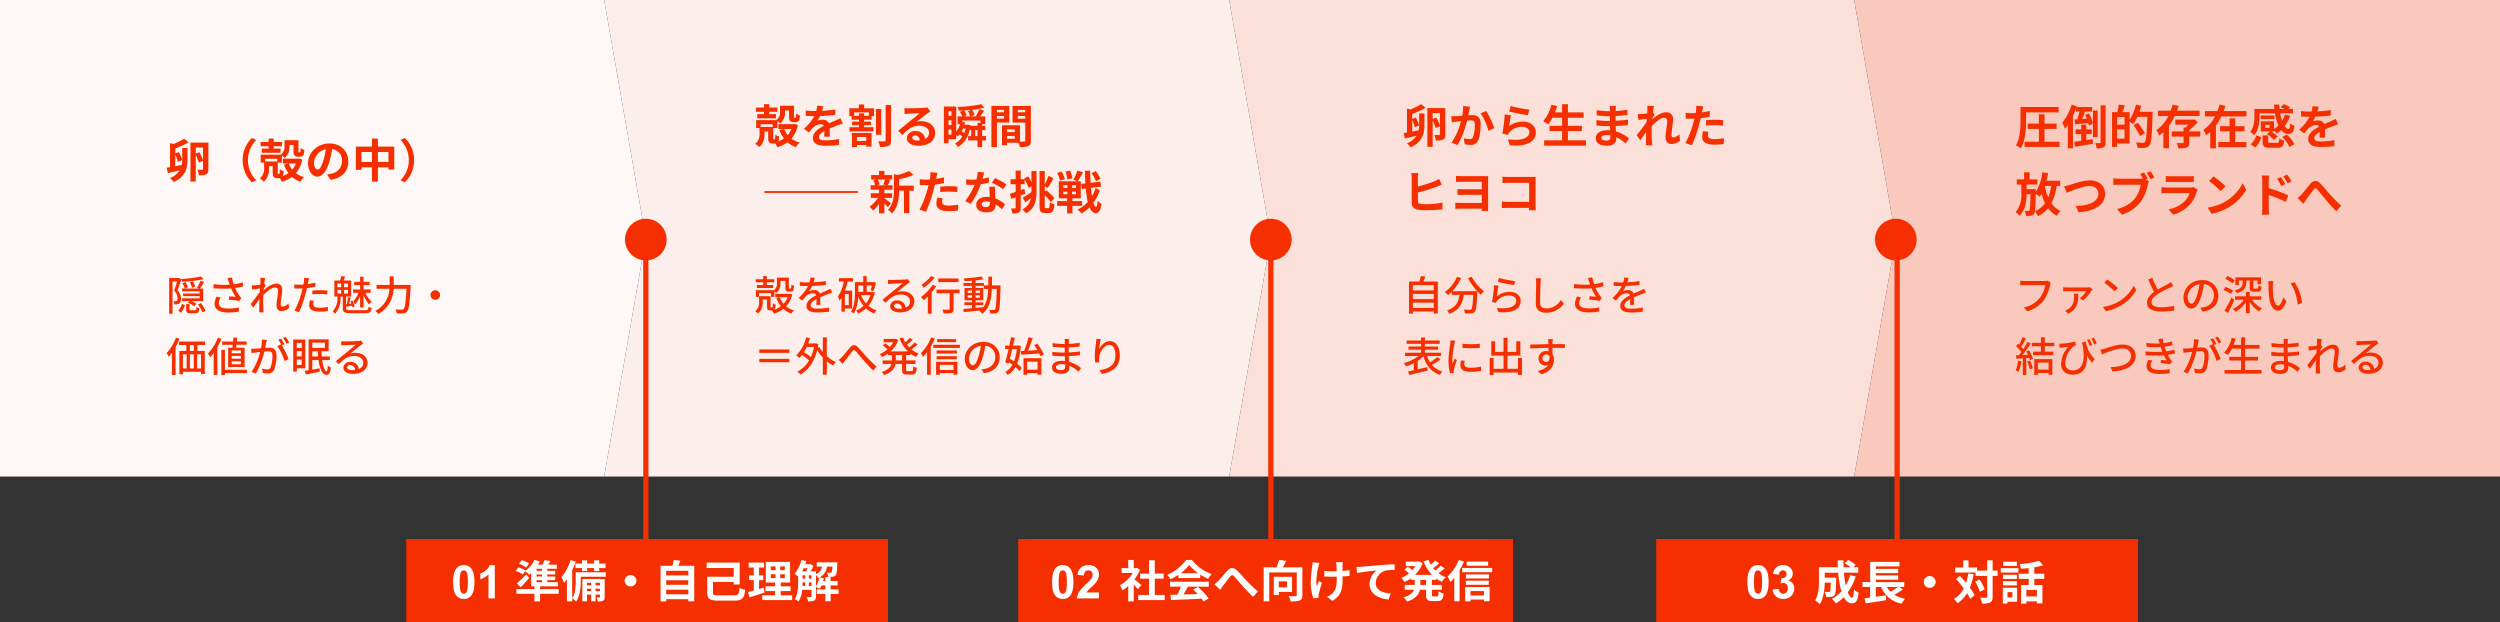 <svg xmlns="http://www.w3.org/2000/svg" width="960" height="239" viewBox="0 0 960 239">
  <rect x="0" y="0" width="960" height="239" fill="#333333" stroke="none"/>
  <g id="グループ_1784" data-name="グループ 1784" transform="translate(-240 -10489)">
    <path id="図1" d="M232,0H0V183H232l16-91.5Z" transform="translate(240 10489)" fill="#fdf7f6"/>
    <path id="図2" d="M256,91.5,240,0H0L16,91.5,0,183H240Z" transform="translate(472 10489)" fill="#fceeea"/>
    <path id="図3" d="M240,183l16-91.5L240,0H0L16,91.5,0,183H240Z" transform="translate(712 10489)" fill="#fae0d9"/>
    <path id="図4" d="M0,0,16,91.5,0,183H248V0Z" transform="translate(952 10489)" fill="#f8c9bc"/>
    <rect id="長方形_1345" data-name="長方形 1345" width="185" height="32" transform="translate(876 10696)" fill="#f62f00"/>
    <rect id="長方形_1344" data-name="長方形 1344" width="185" height="32" transform="translate(396 10696)" fill="#f62f00"/>
    <path id="パス_201" data-name="パス 201" d="M-57.259-13.941a12.941,12.941,0,0,0-2.788-1.309l-1.09,1.377a11.948,11.948,0,0,1,2.717,1.462Zm2.86,6.393h2.091v.782H-54.4Zm2.091-3.571H-54.4V-11.9h2.091Zm0,2.176H-54.4v-.782h2.091Zm6.4,4.829h-7.149V-5.167H-46.2v-1.6h-4.093v-.782h3.056V-8.942h-3.056v-.782h3.038v-1.394h-3.038V-11.9h3.664v-1.581h-3.306c.3-.425.608-.9.912-1.394l-2.323-.357a13.967,13.967,0,0,1-.769,1.751h-1.734a12.7,12.7,0,0,0,.715-1.258l-2.055-.578a11.773,11.773,0,0,1-3.432,4.149l.054-.068a14.76,14.76,0,0,0-2.788-1.241l-1.09,1.36A14.814,14.814,0,0,1-59.69-9.741l.929-1.224A20.541,20.541,0,0,1-57.187-9.6c.232-.187.483-.408.715-.629v5.067h1.251v1.054h-6.917v1.819h6.917V.631h2.163V-2.294h7.149ZM-58.367-9.758a37.528,37.528,0,0,1-3.61,3.452l1.483,1.513c1.126-1.156,2.252-2.414,3.271-3.622Zm18.909-4.149v1.734h2.52v1.139h1.966v-1.139h2.645v1.139h2v-1.139h2.395v-1.734h-2.395v-1.241h-2v1.241h-2.645v-1.241h-1.966v1.241Zm7.7,10.593v-.935h1.7v.935Zm-3.289,0v-.935h1.609v.935Zm1.609-3.214v.969h-1.609v-.969Zm3.378,0v.969h-1.7v-.969Zm1.805-1.462h-8.561V.6h1.769V-1.988h1.609V.563h1.68v-2.55h1.7V-1.1c0,.17-.036.2-.2.2-.179.017-.626.017-1.126,0a4.877,4.877,0,0,1,.465,1.53A4.334,4.334,0,0,0-28.859.359c.5-.272.608-.68.608-1.445Zm.411-2.584H-39.368v3.707c0,1.87-.107,4.438-1.358,6.257V-11.373a32.106,32.106,0,0,0,1.358-3.3l-1.966-.561A18.636,18.636,0,0,1-44.873-8.67a13.731,13.731,0,0,1,1.019,2.176,13.651,13.651,0,0,0,1.108-1.394v8.5h2.02V-.542a8.546,8.546,0,0,1,1.5,1.224c1.519-2.057,1.787-5.3,1.787-7.515V-8.84h9.6Zm9.526,1.088A2.25,2.25,0,0,0-20.6-7.309a2.25,2.25,0,0,0,2.288,2.176,2.25,2.25,0,0,0,2.288-2.176A2.25,2.25,0,0,0-18.315-9.486Zm13.69,7.379V-3.875H3.865v1.768ZM3.865-7.5v1.751H-4.624V-7.5Zm0-3.622v1.751H-4.624v-1.751ZM0-13.057c.286-.612.572-1.275.84-1.955l-2.574-.272a18.426,18.426,0,0,1-.483,2.227H-6.787V.614h2.163v-.85H3.865V.6h2.27V-13.057ZM15.572-1.7c-1.912,0-2.234-.153-2.234-1.054v-4.1h7.971v.969h2.27v-8.4H10.907v2.074h10.4V-8.84H11.122v6.121c0,2.431,1.09,3.044,4.432,3.044h5.791c3.2,0,3.986-.884,4.379-4.132a8.382,8.382,0,0,1-2.163-.765c-.232,2.448-.483,2.874-2.27,2.874ZM32.783-4.674c-.572.187-1.162.357-1.752.527v-3.4H32.64V-9.4H31.032v-2.993h1.912v-1.887h-5.9v1.887h1.966V-9.4H27.207v1.853h1.805v4c-.822.221-1.555.408-2.18.561l.483,2.057c1.716-.527,3.86-1.173,5.826-1.836Zm2.752-5.135h1.841v1.462H35.536Zm0-3.01h1.841v1.428H35.536Zm5.4,1.428H39.164v-1.428h1.769Zm0,3.044H39.164V-9.809h1.769ZM39.36-1.732V-3.348h3.789V-5.167H39.36V-6.629h3.592v-7.906H33.623v7.906H37.2v1.462H33.5v1.819h3.7v1.615H32.265V.1H43.757V-1.732ZM52.908-9.5a4.826,4.826,0,0,1,.858,1.156c.125-.051.25-.119.375-.17A9.058,9.058,0,0,1,52.908-5.2ZM50.155-5.3V-6.714h1.019V-5.3ZM47.742-6.714h1V-5.3H47.725c.018-.391.018-.765.018-1.122Zm1.877-5.424c-.161.425-.322.867-.5,1.241H47.582c.214-.391.411-.816.608-1.241Zm.536,2.721h1.019v1.275H50.155Zm-2.413,0h1v1.275h-1ZM61.558-3.977H58.52v-1.53H61.2v-1.7H58.52v-1.53H56.5v1.53h-.876c.107-.357.179-.731.25-1.088L54.284-8.6a5.166,5.166,0,0,0,2.806-4.132h2.073a5.1,5.1,0,0,1-.322,2.176.542.542,0,0,1-.483.187c-.25,0-.733-.017-1.287-.068a3.883,3.883,0,0,1,.483,1.632,13.87,13.87,0,0,0,1.805-.051,1.615,1.615,0,0,0,1.09-.561c.375-.442.536-1.615.626-4.319.018-.221.036-.646.036-.646H53.176v1.649h2a3.584,3.584,0,0,1-2.27,2.874V-10.9h-2a18.613,18.613,0,0,0,.983-2.142l-1.215-.714-.268.085H48.779c.143-.391.268-.8.375-1.207l-1.877-.374a11.675,11.675,0,0,1-2.645,5.22,11.417,11.417,0,0,1,1.394,1.088v2.516c0,1.9-.089,4.438-1.287,6.189a7.4,7.4,0,0,1,1.466.9,10.224,10.224,0,0,0,1.412-4.472h3.557v2.448c0,.221-.089.289-.3.289s-.912,0-1.626-.034A5.219,5.219,0,0,1,49.851.614a5.255,5.255,0,0,0,2.377-.34c.536-.289.679-.8.679-1.6V-4.912A10.163,10.163,0,0,1,54.3-4.2a7.134,7.134,0,0,0,.715-1.309H56.5v1.53H53.194v1.734H56.5V.563h2.02V-2.243h3.038Z" transform="translate(500.442 10719.318)" fill="#fff"/>
    <path id="パス_202" data-name="パス 202" d="M-31.019-9.569a18.018,18.018,0,0,1-1.709,3.952,42.032,42.032,0,0,1-.712-4.877h5.5v-2.1h-1.852l.855-.908a14.9,14.9,0,0,0-2.9-1.9l-1.282,1.264A22.288,22.288,0,0,1-30.841-12.6h-2.724c-.036-.872-.053-1.745-.036-2.635h-2.225c0,.89.036,1.762.071,2.635h-7.264v5.2c0,2.314-.125,5.412-1.478,7.548a9.267,9.267,0,0,1,1.8,1.442c1.46-2.172,1.834-5.643,1.9-8.242h2.314c-.053,2.243-.125,3.1-.3,3.347a.576.576,0,0,1-.534.214c-.285,0-.89-.018-1.531-.071a4.8,4.8,0,0,1,.588,1.976,14.01,14.01,0,0,0,2.047-.053,1.673,1.673,0,0,0,1.228-.712c.409-.516.516-2.1.57-5.839,0-.249.018-.8.018-.8h-4.4v-1.9h5.163A36.768,36.768,0,0,0-34.4-3.321,13.6,13.6,0,0,1-38.034-.437,13.954,13.954,0,0,1-36.5,1.307a15.089,15.089,0,0,0,3.009-2.421c.783,1.46,1.762,2.35,3.009,2.35,1.656,0,2.368-.783,2.706-4.076a5.759,5.759,0,0,1-1.8-1.193c-.089,2.225-.3,3.115-.73,3.115-.57,0-1.139-.748-1.656-2.029A20.677,20.677,0,0,0-28.9-9.053Zm18.23,4.557a25.075,25.075,0,0,1-2.724,1.851,8.47,8.47,0,0,1-1.406-1.851Zm.623,0h1.9V-6.881H-21.174v-.926h8.563V-9.445h-8.563v-.89h8.563v-1.638h-8.563v-.943h9.062v-1.727H-23.346v7.761H-26.3v1.869h2.937V-.936c-.8.089-1.531.2-2.172.267l.481,1.94C-22.9.951-19.964.506-17.24.061l-.089-1.869c-1.282.2-2.6.392-3.845.57V-5.012h2.047A10.459,10.459,0,0,0-11.258,1.4a9.4,9.4,0,0,1,1.335-1.9,11.775,11.775,0,0,1-4.148-1.531A29.977,29.977,0,0,0-10.8-4.051Zm11.679-4.2A2.3,2.3,0,0,0-2.766-6.935,2.3,2.3,0,0,0-.487-4.656,2.3,2.3,0,0,0,1.792-6.935,2.3,2.3,0,0,0-.487-9.213Zm14.812-.979a20.863,20.863,0,0,1-.855,3.6c-.783-.943-1.584-1.851-2.35-2.67L9.607-8.074c.979,1.086,2.03,2.35,2.973,3.614A9.883,9.883,0,0,1,8.788-.42a9.281,9.281,0,0,1,1.424,1.655,11.97,11.97,0,0,0,3.65-3.845A16.618,16.618,0,0,1,15.073-.42l1.691-1.442A17.634,17.634,0,0,0,14.93-4.745a24.321,24.321,0,0,0,1.46-5.18Zm2.617,3.151a14.832,14.832,0,0,1,1.834,3.881L20.609-4.1A13.973,13.973,0,0,0,18.633-7.86ZM25.576-11.3h-1.9v-3.952H21.589V-11.3H17.708v-1.21H14.414V-15.23h-2.03v2.724h-3.1v1.958H17.12v1.282h4.469v8.01c0,.285-.107.374-.427.374-.3,0-1.264.018-2.261-.036a8.721,8.721,0,0,1,.677,2.279A7.1,7.1,0,0,0,22.781.9c.677-.338.89-.961.89-2.154v-8.01h1.9ZM33-14.7H27.748v1.6H33ZM31.273-3.036v2.029h-1.9V-3.036Zm1.8-1.673H27.588v6.07h1.78V.666h3.7Zm-5.43-.908h5.341v-1.6H27.642Zm5.341-4.076H27.642V-8.11h5.341ZM26.8-10.566H33.57v-1.673H26.8ZM40.673-1.381H36.632V-3.873h4.041ZM43.5-8.127V-10.1H39.676v-2.474a27.076,27.076,0,0,0,3.365-.73l-1.5-1.762A38.918,38.918,0,0,1,34-13.77a6.927,6.927,0,0,1,.57,1.78c.944-.071,1.958-.16,2.955-.285V-10.1H33.695v1.976h3.828v2.35h-2.9V1.378h2.012V.524h4.041v.783h2.119V-5.778H39.676v-2.35Z" transform="translate(981.496 10719.408)" fill="#fff"/>
    <path id="パス_203" data-name="パス 203" d="M7.311-15.232a30.537,30.537,0,0,1-4.048,2.054l-1.379-.354v9.244q-.7.106-1.29.213L1.06-2c1.325-.3,2.9-.655,4.5-1.027a7.588,7.588,0,0,1-3.69,2.9A7.873,7.873,0,0,1,3.3,1.431C8.027-.694,8.6-4.182,8.6-7.37v-4.268H6.558v4.25a10.609,10.609,0,0,1-.2,2.249c-.824.159-1.648.319-2.454.478V-9.123a15.2,15.2,0,0,1,.967,2.78L6.54-7a13.465,13.465,0,0,0-1.254-3.064l-1.379.5V-11.46A31.634,31.634,0,0,0,9.03-13.833Zm4.46,5.7V-11.8h2.776v4.764a17.918,17.918,0,0,0-1.4-3.01Zm4.854-4.2h-6.9V1.254H11.77V-8.981a15.257,15.257,0,0,1,1.146,2.94l1.63-.655v3.081c0,.23-.09.319-.322.319-.251,0-1.075,0-1.827-.035a7.608,7.608,0,0,1,.555,2.125A6.179,6.179,0,0,0,15.8-1.561c.681-.354.824-.992.824-2.019ZM29.789-6.98a11.605,11.605,0,0,0,3.528,8.5l1.7-.744A10.939,10.939,0,0,1,31.813-6.98a10.939,10.939,0,0,1,3.206-7.756l-1.7-.744A11.605,11.605,0,0,0,29.789-6.98Zm9.941-4.427h-2.6V-9.8h7.182v-1.611H41.7v-.9h3.152v-1.647H41.7V-15.25H39.73v1.293H36.649v1.647H39.73Zm10.478,5.72a8.474,8.474,0,0,1-1.4,2.338,8.218,8.218,0,0,1-1.343-2.338Zm-7.146-.779H38.4V-7.494h4.657ZM51.39-7.618l-.358.071h-5.8v1.859h2.078l-1.684.407a12.3,12.3,0,0,0,1.719,3.258A9.246,9.246,0,0,1,45.228-.888l.036-.106A7.319,7.319,0,0,0,45.5-2.765a4.5,4.5,0,0,1-1.451-.761c-.018.637-.036,1.133-.072,1.381a.917.917,0,0,1-.107.372.29.29,0,0,1-.2.053h-.215a.175.175,0,0,1-.161-.071,1.739,1.739,0,0,1-.036-.549v-3.7h1.594V-8.751a5.621,5.621,0,0,1,.985.974,5.252,5.252,0,0,0,1.916-4.533v-.514h1.54v2.284c0,1.1.125,1.47.43,1.771a1.632,1.632,0,0,0,1.182.443h.842a2.076,2.076,0,0,0,.9-.195,1.27,1.27,0,0,0,.591-.691,9.012,9.012,0,0,0,.233-1.682,5.1,5.1,0,0,1-1.451-.761c-.018.6-.036,1.08-.072,1.293-.018.212-.054.3-.107.354a.328.328,0,0,1-.2.035h-.215c-.09,0-.143-.018-.161-.071a1.4,1.4,0,0,1-.054-.531v-4.073H45.855v2.3A3.555,3.555,0,0,1,44.4-9.1l.018.018H36.7v3.046H38.01v2.019A4.747,4.747,0,0,1,36.344.032a8.561,8.561,0,0,1,1.54,1.24c1.7-1.346,2.042-3.542,2.042-5.259v-.726h1.379v2.408c0,1.116.125,1.487.412,1.806a1.714,1.714,0,0,0,1.164.425h.878a1.371,1.371,0,0,0,.269-.018,6.7,6.7,0,0,1,.788,1.417A12.344,12.344,0,0,0,48.7-.552,9.438,9.438,0,0,0,52,1.29,7.219,7.219,0,0,1,53.36-.481a9.148,9.148,0,0,1-3.134-1.487,11.739,11.739,0,0,0,2.454-5.259Zm18.95,1.133c0-3.86-2.794-6.906-7.236-6.906-4.639,0-8.221,3.489-8.221,7.579,0,2.993,1.648,5.153,3.636,5.153,1.952,0,3.493-2.2,4.567-5.773a35.465,35.465,0,0,0,1.075-4.8,4.39,4.39,0,0,1,3.761,4.675,4.823,4.823,0,0,1-4.084,4.746,13.919,13.919,0,0,1-1.666.283L63.515.581C68.029-.109,70.339-2.748,70.339-6.484Zm-13.165.443a5.593,5.593,0,0,1,4.549-5.135,26.323,26.323,0,0,1-.949,4.285C60.041-4.5,59.342-3.385,58.59-3.385,57.891-3.385,57.175-4.253,57.175-6.041ZM81.7-6.307v-3.807h4.048v3.807Zm-6.287,0v-3.807h4.03v3.807ZM81.7-12.186V-15.25H79.438v3.064H73.259v8.925h2.149v-.974h4.03V1.29H81.7V-4.235h4.048v.885h2.239v-8.836Zm13.9,5.206a11.605,11.605,0,0,0-3.528-8.5l-1.7.744A10.939,10.939,0,0,1,93.57-6.98,10.939,10.939,0,0,1,90.364.776l1.7.744A11.605,11.605,0,0,0,95.594-6.98Z" transform="translate(303.406 10557.48)" fill="#f62f00"/>
    <path id="パス_204" data-name="パス 204" d="M3.915-11.417h-2.6v1.606h7.2v-1.606H5.89v-.9H9.05v-1.641H5.89v-1.288H3.915v1.288H.827v1.641H3.915Zm10.5,5.7a8.433,8.433,0,0,1-1.4,2.329,8.176,8.176,0,0,1-1.347-2.329ZM7.255-6.495H2.587V-7.518H7.255ZM15.6-7.642l-.359.071H9.427v1.853H11.51l-1.688.406a12.225,12.225,0,0,0,1.724,3.246A9.286,9.286,0,0,1,9.427-.937l.036-.106A7.252,7.252,0,0,0,9.7-2.807a4.519,4.519,0,0,1-1.454-.759c-.018.635-.036,1.129-.072,1.376a.91.91,0,0,1-.108.371.292.292,0,0,1-.2.053H7.65a.176.176,0,0,1-.162-.071,1.723,1.723,0,0,1-.036-.547V-6.071h1.6v-2.7a5.617,5.617,0,0,1,.987.97,5.218,5.218,0,0,0,1.921-4.517v-.512H13.5v2.276c0,1.094.126,1.464.431,1.764a1.641,1.641,0,0,0,1.185.441h.844a2.092,2.092,0,0,0,.9-.194,1.268,1.268,0,0,0,.592-.688,8.929,8.929,0,0,0,.233-1.676,5.125,5.125,0,0,1-1.454-.759c-.018.6-.036,1.076-.072,1.288-.018.212-.054.3-.108.353a.331.331,0,0,1-.2.035h-.215c-.09,0-.144-.018-.162-.071a1.387,1.387,0,0,1-.054-.529v-4.058H10.055v2.294A3.533,3.533,0,0,1,8.6-9.124l.018.018H.881v3.035H2.192V-4.06A4.716,4.716,0,0,1,.522-.019,8.572,8.572,0,0,1,2.066,1.216C3.772-.125,4.113-2.313,4.113-4.025v-.723H5.5v2.4c0,1.112.126,1.482.413,1.8a1.724,1.724,0,0,0,1.167.423h.88a1.382,1.382,0,0,0,.269-.018,6.666,6.666,0,0,1,.79,1.412A12.405,12.405,0,0,0,12.91-.6a9.476,9.476,0,0,0,3.3,1.835A7.2,7.2,0,0,1,17.578-.531a9.194,9.194,0,0,1-3.142-1.482,11.666,11.666,0,0,0,2.46-5.24Zm11.077-6.81-2.37-.194a9.656,9.656,0,0,1-.359,2.029H23.09a23.764,23.764,0,0,1-3.16-.212v2.064c.987.071,2.3.106,3.034.106H23.2a17.367,17.367,0,0,1-3.968,4.87l1.921,1.412a20.409,20.409,0,0,1,1.67-1.941,4.409,4.409,0,0,1,2.8-1.217,1.39,1.39,0,0,1,1.257.6c-2.047,1.041-4.2,2.452-4.2,4.711,0,2.276,2.083,2.947,4.9,2.947a45.69,45.69,0,0,0,5.081-.3l.072-2.276a29.869,29.869,0,0,1-5.1.494c-1.759,0-2.6-.265-2.6-1.235,0-.882.718-1.57,2.065-2.329-.018.776-.036,1.623-.09,2.153h2.154c-.018-.812-.054-2.117-.072-3.105,1.1-.494,2.119-.882,2.926-1.2.61-.229,1.562-.582,2.136-.741l-.9-2.047c-.664.335-1.293.618-1.993.917-.736.318-1.49.618-2.424,1.041a2.438,2.438,0,0,0-2.388-1.359,6.179,6.179,0,0,0-2.029.353,12.261,12.261,0,0,0,1.023-1.8,54.4,54.4,0,0,0,5.853-.441l.018-2.047a46.224,46.224,0,0,1-5.081.512A16.639,16.639,0,0,0,26.68-14.452ZM43.162-2.631v1.5H39.589v-1.5ZM37.668,1.216h1.921V.439h3.573v.618H45.19V-4.2H37.668Zm6.5-12H42.336v-.953H40.379v.953H38.548v-1.306h5.619Zm-1.8-4.358H40.325v1.482H36.663v3.017h.88V-9.3h2.837v.741H37.722v1.394h2.657v.759H36.716V-4.8h9.228V-6.406H42.336v-.759h2.621V-8.559H42.336V-9.3h2.873v-1.341h.934v-3.017h-3.77Zm6.553,1.764H46.9v9.863h2.029Zm1.688-1.553V-1.343c0,.282-.126.388-.431.388-.359,0-1.382.018-2.424-.035a8.488,8.488,0,0,1,.7,2.17A8.025,8.025,0,0,0,51.744.757c.718-.318.934-.917.934-2.082v-13.6ZM60.864-2.384c0-.441.431-.847,1.113-.847.969,0,1.634.741,1.741,1.888a9.536,9.536,0,0,1-1.041.053C61.6-1.29,60.864-1.731,60.864-2.384ZM57.812-13.746l.072,2.294c.413-.053.987-.106,1.472-.141.952-.053,3.429-.159,4.345-.176-.88.759-2.747,2.241-3.752,3.052-1.059.865-3.232,2.664-4.506,3.67l1.634,1.659C59-5.542,60.792-6.971,63.539-6.971c2.119,0,3.734,1.076,3.734,2.664a2.552,2.552,0,0,1-1.49,2.4,3.577,3.577,0,0,0-3.824-3.017,2.989,2.989,0,0,0-3.214,2.752c0,1.764,1.885,2.894,4.381,2.894,4.345,0,6.5-2.205,6.5-4.993,0-2.576-2.316-4.446-5.368-4.446a7.131,7.131,0,0,0-1.706.194c1.131-.882,3.016-2.435,3.986-3.105.413-.3.844-.547,1.257-.812l-1.167-1.57a7.972,7.972,0,0,1-1.364.194c-1.023.088-4.865.159-5.817.159A12.675,12.675,0,0,1,57.812-13.746Zm27.2,10.763V-5.313h.862v2.329ZM82.193-7.412l-.305.053H80.864c.09-.282.18-.582.251-.882l-1.077-.194v-.529H87v.9H85.873v1.129H83.252l.036-.176Zm-.844,1.535a12.52,12.52,0,0,1-.592,1.747,8.994,8.994,0,0,0-.952-.723c.18-.335.341-.67.5-1.023Zm.88-6.634a8.715,8.715,0,0,1,.844,1.958H80.918l.808-.423a8.776,8.776,0,0,0-.969-1.853c.862-.053,1.742-.106,2.621-.194ZM74.76-3.548V-5.489h1.131v1.941Zm0-5.487h1.131v1.817H74.76Zm1.131-3.529v1.817H74.76v-1.817Zm13.25,9.581h-1.49V-5.313h1.257V-6.936H87.651v-.635h1.221v-2.982H86.933c.449-.618.969-1.394,1.472-2.153l-1.777-.653a14.9,14.9,0,0,1-1.382,2.647l.377.159h-2.19l1.293-.618a7.794,7.794,0,0,0-.9-1.906,27.846,27.846,0,0,0,4.686-.847l-1.239-1.323a47.23,47.23,0,0,1-9.049,1.059,6.184,6.184,0,0,1,.467,1.447l1.472-.053-1.023.512a10.592,10.592,0,0,1,.9,1.729H78.225v2.982h.969a9.408,9.408,0,0,1-1.472,2.894v-9.669H72.965V-.231h1.8V-1.766h2.962V-3.372a7.264,7.264,0,0,1,.664.476,7.141,7.141,0,0,0,.646-.776,10.324,10.324,0,0,1,1.005.9A6.909,6.909,0,0,1,77.273-.214,6.137,6.137,0,0,1,78.315,1.2c2.334-1.306,3.932-3.564,4.722-6.987v.476h.431v2.329h-1.2v1.659h3.609V1.233h1.777V-1.325h1.49Zm6.966-10.075v.935H93.342v-.935ZM93.342-9.706v-1.006h2.765v1.006Zm4.758,1.5v-6.369H91.223V1.233h2.119V-8.206Zm3.268-1.464v-1.041h2.855v1.041Zm2.855-3.388v.935h-2.855v-.935Zm-7,11.116V-3.037h2.962v1.094Zm2.962-2.594H97.22V-5.595h2.962Zm6.194-10.039H99.338v6.4h4.883v6.9c0,.282-.108.388-.431.388-.233.018-.9.018-1.6,0V-7.13l-6.032-.018v.018h-.88V.492H97.22v-.9h4.452a7.664,7.664,0,0,1,.467,1.641,7.883,7.883,0,0,0,3.285-.406c.718-.335.952-.953.952-2.082ZM4.077,18.832H22.03v-.706H4.077Zm17.954,0H39.984v-.706H22.03ZM50.361,13.7a13.032,13.032,0,0,1-.664,1.941l1.185.247H47.363l.9-.247a6.869,6.869,0,0,0-.61-1.941Zm-.233,7.04H53.09V18.973H50.128V17.615h3.124V15.885H51.438c.251-.529.539-1.235.862-1.994L51.259,13.7h1.849V11.986h-2.98V10.381H48.063v1.606H45.047V13.7h2.011l-1.1.247a8.063,8.063,0,0,1,.539,1.941H44.849v1.729h3.214v1.359H44.9v1.764h2.729A11.66,11.66,0,0,1,44.4,24.143a7.806,7.806,0,0,1,1.382,1.482,12.542,12.542,0,0,0,2.28-2.488v3.546h2.065V22.925A16.63,16.63,0,0,1,51.438,24.3l1.239-1.5c-.413-.318-1.9-1.482-2.549-1.923ZM61.4,16.044H55.8v-2.47a29.477,29.477,0,0,0,5.512-1.623l-1.706-1.535a21.38,21.38,0,0,1-4.578,1.553l-1.239-.335v6.1c0,2.435-.215,5.434-2.28,7.587a4.884,4.884,0,0,1,1.526,1.429c2.37-2.417,2.747-6.14,2.765-8.769h1.831v8.628H59.7V17.985H61.4Zm11.149,4.834-2.136-.212a12.138,12.138,0,0,0-.323,2.364c0,1.782,1.634,2.805,4.65,2.805A29.318,29.318,0,0,0,78.4,25.59l.09-2.258a21.427,21.427,0,0,1-3.734.371c-1.921,0-2.46-.582-2.46-1.359A5.95,5.95,0,0,1,72.552,20.879ZM70.523,11.1l-2.747-.212a8.89,8.89,0,0,1-.054,1.782q-.054.423-.162,1.006-.835.053-1.616.053a18.075,18.075,0,0,1-2.262-.141l.054,2.205c.628.035,1.311.071,2.172.071.377,0,.772-.018,1.185-.035-.108.512-.251,1.006-.377,1.482a37.8,37.8,0,0,1-3.106,7.94l2.5.829a54.187,54.187,0,0,0,2.855-8.169c.2-.723.377-1.5.539-2.258a33.582,33.582,0,0,0,3.5-.582V12.868c-.987.229-1.993.423-3,.565.054-.247.108-.476.144-.67C70.218,12.374,70.379,11.58,70.523,11.1Zm1.059,5.328V18.5a31.383,31.383,0,0,1,3.465-.176,26.775,26.775,0,0,1,3.088.212l.054-2.117c-1.059-.106-2.136-.159-3.16-.159C73.88,16.256,72.588,16.344,71.582,16.432ZM88.441,10.98l-2.478-.247a14.6,14.6,0,0,1-.485,2.947c-.557.053-1.1.071-1.634.071a23.076,23.076,0,0,1-2.388-.124l.162,2.047c.772.053,1.508.071,2.244.071.305,0,.61,0,.934-.018a27.684,27.684,0,0,1-3.663,6.228l2.172,1.094A32.293,32.293,0,0,0,87.148,15.5a31.629,31.629,0,0,0,3.142-.618l-.072-2.047a22.335,22.335,0,0,1-2.424.565C88.064,12.445,88.3,11.545,88.441,10.98ZM87.507,23.19c0-.618.664-1.076,1.706-1.076a6.557,6.557,0,0,1,1.454.176v.353c0,.97-.377,1.641-1.616,1.641C88.064,24.284,87.507,23.843,87.507,23.19Zm5.135-6.722H90.4c.036,1.076.126,2.647.2,3.952-.413-.035-.808-.071-1.239-.071-2.5,0-3.968,1.323-3.968,3.052,0,1.941,1.759,2.911,3.986,2.911,2.549,0,3.465-1.27,3.465-2.911v-.176a15.179,15.179,0,0,1,2.424,1.888l1.2-1.888a11.774,11.774,0,0,0-3.716-2.258c-.036-.882-.09-1.729-.108-2.241C92.624,17.95,92.588,17.209,92.642,16.468Zm3.088.935L97,15.55a31.091,31.091,0,0,0-4.435-2.4L91.421,14.9A26.016,26.016,0,0,1,95.73,17.4ZM106.592,14.6c-.377-.706-.808-1.5-1.239-2.135l-1.58.847.162.265H102.48V10.257h-1.957v3.317H98.584v1.941h1.939v2.947c-.826.265-1.562.512-2.172.706l.539,1.976,1.634-.6V24.5c0,.229-.09.3-.305.3a14.407,14.407,0,0,1-1.472-.018,7.7,7.7,0,0,1,.539,1.941,4.655,4.655,0,0,0,2.478-.388c.539-.335.718-.865.718-1.835V19.8c.592-.212,1.185-.423,1.759-.653l-.395-1.853-1.364.494V15.515h1.49v-1.87a18.932,18.932,0,0,1,1.562,3.282l1.059-.635V18.62l-.036-.071c-1.239.829-2.513,1.659-3.357,2.153l1.1,1.764c.646-.494,1.382-1.059,2.083-1.623a5.872,5.872,0,0,1-3.339,4.34,8.394,8.394,0,0,1,1.508,1.464c3.537-1.923,4-5.011,4-8.54V10.434h-1.957Zm5.548,10.075c-.377,0-.431-.124-.431-.935V19.732a21.818,21.818,0,0,1,2.37,2.629l1.364-1.482a24.29,24.29,0,0,0-3.214-3.105l-.521.494V16.291l1.149.635c.664-.935,1.472-2.417,2.208-3.723l-1.9-.953a23.191,23.191,0,0,1-1.454,3.335V10.434H109.7V23.719c0,2.205.449,2.823,2.065,2.823h1.562c1.4,0,1.9-.935,2.1-3.335a5.348,5.348,0,0,1-1.8-.829c-.054,1.782-.126,2.294-.485,2.294Zm20.952-11.239a12.84,12.84,0,0,0-1.8-2.982l-1.616.829a13.528,13.528,0,0,1,1.688,3.07Zm-10.772-.247a14.347,14.347,0,0,0-.88-2.929l-1.759.388a13.8,13.8,0,0,1,.754,3.035Zm-2.908.335a11.27,11.27,0,0,0-1.2-2.894l-1.741.547a11.816,11.816,0,0,1,1.1,2.964Zm-.592,4.834h1.6v1.006h-1.6Zm0-2.47h1.6v1.023h-1.6Zm4.9,1.023h-1.526V15.885h1.526Zm0,2.452h-1.526V18.356h1.526Zm2.316,4.446V21.955h-3.716V20.914h3.232V14.35h-1.167a36.237,36.237,0,0,0,2.011-3.476l-2.208-.582a16.777,16.777,0,0,1-1.508,3.529l1.634.529h-7.217v6.563h3.2v1.041h-3.824v1.853h3.824V26.7h2.029V23.807Zm5.207-6.863a15.58,15.58,0,0,1-1.4,3.105c-.162-.935-.287-2.011-.395-3.158l3.86-.476-.215-1.923-3.788.459c-.09-1.464-.144-3.017-.162-4.64h-2.029c.054,1.729.108,3.352.2,4.87l-1.6.194.215,1.941,1.544-.194a34.685,34.685,0,0,0,.754,5.152,11.761,11.761,0,0,1-3.968,2.982,7.569,7.569,0,0,1,1.544,1.464,12.941,12.941,0,0,0,3.088-2.347c.61,1.429,1.436,2.241,2.514,2.276.754.035,1.652-.653,2.119-3.617a6.483,6.483,0,0,1-1.526-1.2c-.108,1.517-.287,2.329-.592,2.329-.377-.035-.718-.6-1.005-1.57a17.363,17.363,0,0,0,2.46-4.746Z" transform="translate(529.478 10544.246)" fill="#f62f00"/>
    <path id="パス_205" data-name="パス 205" d="M7.293-15.228a30.49,30.49,0,0,1-4.037,2.043L1.88-13.537v9.2q-.7.106-1.286.211l.464,2.061c1.322-.3,2.894-.652,4.484-1.022A7.564,7.564,0,0,1,1.862-.2a7.84,7.84,0,0,1,1.429,1.55C8.008-.765,8.58-4.236,8.58-7.407v-4.245H6.543v4.228a10.527,10.527,0,0,1-.2,2.237c-.822.159-1.644.317-2.447.476V-9.151a15.088,15.088,0,0,1,.965,2.766l1.661-.652a13.375,13.375,0,0,0-1.251-3.048L3.9-9.591v-1.885a31.592,31.592,0,0,0,5.109-2.361Zm4.448,5.672v-2.255h2.769v4.739a17.8,17.8,0,0,0-1.393-2.995Zm4.841-4.175H9.705v14.9h2.037V-9.01a15.153,15.153,0,0,1,1.143,2.924l1.626-.652v3.065c0,.229-.089.317-.322.317-.25,0-1.072,0-1.822-.035a7.552,7.552,0,0,1,.554,2.114,6.178,6.178,0,0,0,2.841-.352c.679-.352.822-.986.822-2.008Zm9.54-.511-2.662-.264a19.262,19.262,0,0,1-.375,3.735c-.911.07-1.751.123-2.3.141a17.3,17.3,0,0,1-1.912,0l.214,2.4c.536-.088,1.483-.211,1.983-.3.339-.035.893-.106,1.536-.176A26.289,26.289,0,0,1,18.995-.431l2.322.916a36.808,36.808,0,0,0,3.644-9.442c.5-.035.947-.07,1.233-.07,1.125,0,1.733.194,1.733,1.6a13.842,13.842,0,0,1-.715,4.88,1.327,1.327,0,0,1-1.34.757,10.6,10.6,0,0,1-2.2-.37L24.069.168a11.713,11.713,0,0,0,2.144.247,2.861,2.861,0,0,0,2.93-1.621c.768-1.533,1.018-4.386,1.018-6.465,0-2.537-1.34-3.365-3.234-3.365-.375,0-.911.035-1.5.07.125-.634.25-1.286.375-1.814C25.891-13.22,26.016-13.783,26.123-14.242Zm6.146,1.656-2.126.9a20.116,20.116,0,0,1,3,6.694l2.269-1.039A30.26,30.26,0,0,0,32.269-12.586Zm9.433-1.92-.572,2.114c1.393.352,5.377,1.18,7.182,1.409l.536-2.149A55.368,55.368,0,0,1,41.7-14.506Zm.107,3.541L39.414-11.3a64.122,64.122,0,0,1-.893,7.363l2.054.511a4.261,4.261,0,0,1,.661-1.022A6.4,6.4,0,0,1,46.2-6.526c1.554,0,2.662.846,2.662,1.991,0,2.237-2.841,3.523-8.2,2.8L41.344.573c7.432.617,10-1.85,10-5.056,0-2.132-1.822-4.034-4.949-4.034a8.829,8.829,0,0,0-5.27,1.674C41.255-7.847,41.576-10,41.808-10.965ZM63.675-1.347V-4.887h5.342V-6.913H63.675v-3.1H69.7v-2.043h-6.02v-3.171H61.442v3.171H58.691c.3-.81.59-1.638.84-2.484l-2.2-.476A15.076,15.076,0,0,1,54.171-8.71a16.915,16.915,0,0,1,1.912,1.251,14.5,14.5,0,0,0,1.661-2.554h3.7v3.1H56.6v2.026h4.841v3.541h-6.9V.714H70.607V-1.347Zm12.863-.969c0-.6.7-1.092,1.965-1.092a10.059,10.059,0,0,1,1.465.123c.018.317.018.564.018.757,0,1.022-.625,1.286-1.572,1.286C77.181-1.241,76.538-1.646,76.538-2.316ZM82.13-14.576H79.718a6.986,6.986,0,0,1,.107,1.215v.828h-.7a33.813,33.813,0,0,1-4.413-.388l.054,2.008a41.638,41.638,0,0,0,4.377.317h.661c-.018.6-.018,1.233-.018,1.814h-.858a32.005,32.005,0,0,1-4.305-.335l.018,2.079c1.179.141,3.216.229,4.252.229h.929c.018.528.036,1.092.071,1.638-.357-.035-.732-.053-1.108-.053-2.751,0-4.413,1.251-4.413,3.03,0,1.867,1.5,2.942,4.359,2.942,2.358,0,3.519-1.163,3.519-2.66,0-.194,0-.405-.018-.652A13.7,13.7,0,0,1,85.845-.114l1.286-1.973a14.045,14.045,0,0,0-5-2.66c-.054-.7-.089-1.427-.125-2.1,1.715-.053,3.108-.176,4.716-.352l.018-2.079c-1.447.194-2.966.335-4.77.423v-1.814c1.733-.088,3.359-.247,4.538-.388l.018-2.026A37.953,37.953,0,0,1,82-12.6c0-.282,0-.546.018-.722A11.734,11.734,0,0,1,82.13-14.576Zm12.059,1.55c0,.194-.036.687-.071,1.356-.768.106-1.554.194-2.072.229-.625.035-1.036.035-1.554.018l.232,2.255c1-.141,2.376-.317,3.251-.423-.018.423-.054.846-.089,1.251-1.018,1.48-2.8,3.805-3.823,5.038l1.411,1.92c.625-.828,1.5-2.114,2.251-3.224-.018,1.48-.036,2.5-.071,3.875,0,.282-.018.9-.054,1.3h2.465c-.054-.405-.107-1.039-.125-1.356-.107-1.656-.107-3.136-.107-4.58,0-.458.018-.934.036-1.427C97.333-8.375,99.262-10,100.584-10a1.142,1.142,0,0,1,1.215,1.3c0,1.6-.643,4.193-.643,6.1,0,1.709.893,2.66,2.233,2.66a4.8,4.8,0,0,0,3.359-1.3l-.286-2.484a3.722,3.722,0,0,1-2.322,1.268c-.447,0-.679-.335-.679-.793,0-1.814.59-4.4.59-6.236a2.48,2.48,0,0,0-2.8-2.607c-1.733,0-3.787,1.427-5.2,2.642.018-.141.018-.264.036-.388.3-.458.661-1.039.911-1.356l-.661-.846c.125-1.092.286-1.991.393-2.484l-2.608-.088A9.592,9.592,0,0,1,94.188-13.026Zm23.492,8.4-2.126-.211a12.158,12.158,0,0,0-.322,2.361c0,1.779,1.626,2.8,4.627,2.8A29.076,29.076,0,0,0,123.5.08l.089-2.255a21.252,21.252,0,0,1-3.716.37c-1.912,0-2.447-.581-2.447-1.356A5.959,5.959,0,0,1,117.681-4.623Zm-2.019-9.759-2.733-.211a8.906,8.906,0,0,1-.054,1.779q-.054.423-.161,1-.831.053-1.608.053a17.926,17.926,0,0,1-2.251-.141l.054,2.2c.625.035,1.3.07,2.162.07.375,0,.768-.018,1.179-.035-.107.511-.25,1-.375,1.48a37.82,37.82,0,0,1-3.091,7.927l2.483.828a54.223,54.223,0,0,0,2.841-8.156c.2-.722.375-1.5.536-2.255a33.314,33.314,0,0,0,3.484-.581v-2.2c-.983.229-1.983.423-2.983.564.054-.247.107-.476.143-.669C115.358-13.114,115.519-13.907,115.662-14.382Zm1.054,5.32V-7a31.124,31.124,0,0,1,3.448-.176,26.554,26.554,0,0,1,3.073.211l.054-2.114c-1.054-.106-2.126-.159-3.144-.159C119-9.239,117.716-9.151,116.716-9.062ZM6.186,11.239H3.542a14.675,14.675,0,0,1,.143,1.832v9.6c0,1.533.893,2.361,2.447,2.642a20.162,20.162,0,0,0,3,.194,55.63,55.63,0,0,0,6.378-.352v-2.59a30.859,30.859,0,0,1-6.235.617,16.426,16.426,0,0,1-2.054-.106c-.8-.159-1.161-.352-1.161-1.11V18.708a71.65,71.65,0,0,0,7.057-2.167c.607-.229,1.411-.564,2.09-.846l-.965-2.22a15.182,15.182,0,0,1-1.947.951A50.949,50.949,0,0,1,6.061,16.4V13.071A13.152,13.152,0,0,1,6.186,11.239Zm14.488,1.092v2.29c.554-.018,1.876-.053,2.7-.053h7.235V17.44H23.622c-.822,0-1.769-.035-2.358-.088v2.255c.5,0,1.536-.018,2.376-.018h6.967v3.1H22.282c-.8,0-1.483-.035-1.84-.07v2.343c.375-.018,1.179-.053,1.822-.053h8.343c-.018.335-.018.652-.018.863h2.465c0-.335-.018-.951-.018-1.321V13.811c0-.493,0-1.145.018-1.427-.339.018-1.018.035-1.554.035H23.372C22.55,12.419,21.264,12.384,20.674,12.331Zm17.865.282v2.449c.5-.035,1.465-.07,2.215-.07h8.021v7.293H40.54c-.8,0-1.608-.053-2.233-.106V24.7c.59-.053,1.608-.106,2.3-.106h8.146c0,.335,0,.634-.018.916h2.59c-.036-.528-.071-1.462-.071-2.079V14.3c0-.511.036-1.215.054-1.621-.3.018-1.054.035-1.572.035h-9C40.129,12.719,39.2,12.683,38.539,12.613Z" transform="translate(778.406 10544.228)" fill="#f62f00"/>
    <path id="パス_206" data-name="パス 206" d="M4.354-12.259h12.5v-2.07H2.2v5.165C2.2-6.32,2.051-2.289.414.482a7.517,7.517,0,0,1,1.943,1.08c1.727-2.969,2-7.648,2-10.726ZM11.424-.975V-5.906h4.624V-7.94H11.424v-3.6H9.265v3.6h-4.3v2.034h4.3V-.975H3.76v2H17.2v-2ZM27.472-3.891h2.069V-5.744H27.472v-1.8H25.493v1.8H23.334v1.854h2.159v2.555c-.989.144-1.907.27-2.663.36L23.136.932C25.061.644,27.616.23,30.009-.2l-.126-1.782c-.792.126-1.619.252-2.411.36Zm4.354,1.152V-12.961H30.009V-7.9a15.952,15.952,0,0,0-1.439-3.887l-1.547.486c.216.468.432.972.63,1.476l-1.763.108c.36-.864.738-1.89,1.079-2.861h2.717v-1.746H23.676l.108-.306-1.979-.594A20.123,20.123,0,0,1,18.243-8.3a14.325,14.325,0,0,1,1.025,2.321,16.627,16.627,0,0,0,1.115-1.476v9h1.961V-11c.414-.9.81-1.836,1.133-2.753v1.17h1.349c-.216,1.008-.5,2.106-.792,2.987l-1.079.072.2,1.854c1.439-.144,3.238-.306,5.037-.468a8.017,8.017,0,0,1,.2.936L30.009-7.8v5.057Zm1.133-12.219V-.777c0,.252-.09.324-.324.342-.252,0-1.007,0-1.763-.036a7.107,7.107,0,0,1,.576,2.034,5.473,5.473,0,0,0,2.663-.414c.576-.324.756-.882.756-1.926V-14.958ZM39.292-2.181V-5.708h2.861v3.527Zm2.861-5.381H39.292v-2.915h2.861Zm5.721-4.913c.27-.756.5-1.512.7-2.285l-2.051-.468A18.617,18.617,0,0,1,44.1-9.433v-2.915H41.307c.306-.774.63-1.674.936-2.573L39.9-15.246a19.306,19.306,0,0,1-.522,2.9H37.349V1.022h1.943V-.292h4.8V-8.7a13.363,13.363,0,0,1,1.385,1.008,15.525,15.525,0,0,0,1.583-2.843h3.85c-.2,6.353-.432,9.052-.954,9.628a.959.959,0,0,1-.792.306c-.468,0-1.529,0-2.681-.108a5.044,5.044,0,0,1,.7,2.088,20.161,20.161,0,0,0,2.825-.036,2.4,2.4,0,0,0,1.727-.99c.738-.954.936-3.815,1.169-11.859.018-.252.018-.972.018-.972Zm2.069,8.206a43.433,43.433,0,0,0-2.645-4l-1.673.954a38.511,38.511,0,0,1,2.5,4.157Zm21.031-6.6v-2.052h-8.69c.234-.594.432-1.206.612-1.8l-2.285-.522a20.313,20.313,0,0,1-.738,2.321H55v2.052h3.976a13.841,13.841,0,0,1-4.588,5.4,12.156,12.156,0,0,1,1.061,2.106,13.847,13.847,0,0,0,1.6-1.278V1.526h2.159V-7.058a21.177,21.177,0,0,0,2.231-3.815Zm.252,5.921H67v-.486a22.332,22.332,0,0,0,3.274-3.077L68.941-9.6l-.45.126H61.655v1.926H66.71a14,14,0,0,1-1.223,1.116h-.666v1.476H60.269v2h4.552V-.777c0,.234-.09.288-.378.306s-1.349.018-2.249-.036a8.484,8.484,0,0,1,.594,2.07,8.8,8.8,0,0,0,3.238-.342C66.8.914,67,.356,67-.723V-2.955h4.228ZM84.647-4.97h3.562V-6.95H84.647V-9.937H82.488V-6.95H78.836v1.98h3.652v4.1H78.134v1.98H88.911V-.867H84.647ZM80.2-12.763c.252-.648.486-1.3.684-1.962l-2.249-.54c-.216.828-.486,1.656-.792,2.5H72.989v2.052h3.9a13.637,13.637,0,0,1-4.48,5.183,14.963,14.963,0,0,1,1.061,2.07,13.51,13.51,0,0,0,1.583-1.26V1.544h2.177v-8.71a20.686,20.686,0,0,0,2.1-3.545h9.625v-2.052ZM97.816-6.32H96.179V-7.454h1.637Zm-3.832-5.561H99.9a18.464,18.464,0,0,0,1.349,4.625A10.345,10.345,0,0,1,99.561-5.87V-8.822H94.47v3.887h3.562L96.809-3.909a10.956,10.956,0,0,1,2.681,2.2l1.475-1.26A10.267,10.267,0,0,0,98.41-4.934h1.151v-.324a8.48,8.48,0,0,1,1.061,1.134,12.125,12.125,0,0,0,1.691-1.386,3.532,3.532,0,0,0,2.717,1.548c1.421,0,2.051-.594,2.357-3.149a5.118,5.118,0,0,1-1.619-.936c-.09,1.548-.234,2.142-.63,2.159-.5,0-1.007-.414-1.493-1.134a14.724,14.724,0,0,0,2.087-3.941l-1.979-.468a10.98,10.98,0,0,1-1.1,2.375,18.961,18.961,0,0,1-.738-2.825h4.893v-1.692h-1.655l.54-.648a8.489,8.489,0,0,0-2.5-1.188l-1.061,1.17a13.078,13.078,0,0,1,1.457.666h-1.925c-.054-.54-.09-1.116-.108-1.674h-2q.027.837.108,1.674H92.023v2.7c0,1.818-.162,4.337-1.637,6.119a7.052,7.052,0,0,1,1.547,1.3c1.709-2.034,2.051-5.165,2.051-7.378Zm5.7.828H94.4v1.368h5.289ZM92.311,1.184A7.386,7.386,0,0,0,94.65-2.757l-1.907-.684A6.589,6.589,0,0,1,90.548,0ZM98.248-.579c-.828,0-.971-.054-.971-.54v-2.3H95.153V-1.1c0,1.854.54,2.429,2.861,2.429h2.879c1.745,0,2.339-.54,2.573-2.753a5.6,5.6,0,0,1-1.871-.756c-.09,1.422-.216,1.6-.9,1.6Zm4.444-2.231A12.128,12.128,0,0,1,105.426,1l1.943-.972a12.03,12.03,0,0,0-2.879-3.743Zm14-11.625-2.375-.2a10.007,10.007,0,0,1-.36,2.07h-.864a23.4,23.4,0,0,1-3.166-.216v2.106c.989.072,2.3.108,3.04.108h.234A17.66,17.66,0,0,1,109.222-5.6l1.925,1.44a20.719,20.719,0,0,1,1.673-1.98,4.382,4.382,0,0,1,2.807-1.242,1.384,1.384,0,0,1,1.259.612c-2.051,1.062-4.21,2.5-4.21,4.8,0,2.321,2.087,3.005,4.911,3.005a44.993,44.993,0,0,0,5.091-.306l.072-2.321a29.423,29.423,0,0,1-5.109.5c-1.763,0-2.609-.27-2.609-1.26,0-.9.72-1.6,2.069-2.375-.018.792-.036,1.656-.09,2.2h2.159c-.018-.828-.054-2.159-.072-3.167,1.1-.5,2.123-.9,2.932-1.224.612-.234,1.565-.594,2.141-.756l-.9-2.088c-.666.342-1.3.63-2,.936-.738.324-1.493.63-2.429,1.062a2.436,2.436,0,0,0-2.393-1.386,6.094,6.094,0,0,0-2.033.36,12.566,12.566,0,0,0,1.025-1.836,53.578,53.578,0,0,0,5.865-.45l.018-2.088a45.534,45.534,0,0,1-5.091.522A17.224,17.224,0,0,0,116.688-14.436ZM11.586,15.985h2.375a18.886,18.886,0,0,1-1.115,4.445,20.857,20.857,0,0,1-1.3-4.319Zm5.847,0v-1.98H12.18c.234-.954.45-1.944.612-2.951l-2.213-.306a18.021,18.021,0,0,1-2.5,7.5v-.18c.018-.234.018-.846.018-.846H4.534V15.463H8.672v-1.98H5.7V10.748H3.58v2.735H.756v1.98H2.519v3.473A10.26,10.26,0,0,1,.324,26.062a7.85,7.85,0,0,1,1.565,1.4c2.231-2.447,2.627-5.453,2.645-8.3H6.045c-.072,4.265-.18,5.795-.414,6.155a.522.522,0,0,1-.522.27c-.288,0-.792,0-1.367-.054A5.849,5.849,0,0,1,4.3,27.484a10.4,10.4,0,0,0,1.925-.072,1.617,1.617,0,0,0,1.187-.774c.468-.63.558-2.591.648-7.684A12.357,12.357,0,0,1,9.517,20.16a10.6,10.6,0,0,0,.756-1.152,20.586,20.586,0,0,0,1.349,3.635A9.42,9.42,0,0,1,7.736,25.72a10.159,10.159,0,0,1,1.187,1.872,11.727,11.727,0,0,0,3.868-3.041,9.718,9.718,0,0,0,3.364,2.9,8.5,8.5,0,0,1,1.457-1.836,8.79,8.79,0,0,1-3.544-2.987,20.051,20.051,0,0,0,2.015-6.64Zm1.529.144,1.025,2.519c1.871-.81,6.135-2.609,8.78-2.609,2.159,0,3.328,1.3,3.328,2.987,0,3.131-3.814,4.535-8.69,4.661L24.45,26.08c6.333-.324,10.219-2.933,10.219-7.018,0-3.329-2.555-5.2-5.811-5.2-2.627,0-6.3,1.3-7.682,1.728C20.528,15.769,19.628,16.021,18.962,16.129ZM49.637,10.82l-1.475.612c.342.522.7,1.152,1.007,1.746a7.546,7.546,0,0,1-.846.036h-8.33a20.026,20.026,0,0,1-2.141-.144v2.537c.468-.036,1.313-.072,2.141-.072h8.366a11.311,11.311,0,0,1-2.1,5.075A11.793,11.793,0,0,1,39.2,24.839L41.163,27A14.371,14.371,0,0,0,48.4,22.013a18.562,18.562,0,0,0,2.717-6.55,5.877,5.877,0,0,1,.4-1.242l-1.151-.756.666-.27A23.736,23.736,0,0,0,49.637,10.82Zm2.519-.45-1.493.594A23.318,23.318,0,0,1,52.1,13.393l1.493-.648C53.253,12.116,52.605,11.018,52.155,10.37Zm5.829,1.818v2.321c.522-.036,1.3-.054,1.871-.054h6.89c.648,0,1.493.018,1.979.054V12.188a16.957,16.957,0,0,1-1.943.09H59.856A15.161,15.161,0,0,1,57.984,12.188Zm12.252,5.219-1.6-.99a3.794,3.794,0,0,1-1.313.18H58.416c-.558,0-1.331-.054-2.087-.108v2.339c.756-.072,1.655-.09,2.087-.09h8.69a7.808,7.808,0,0,1-1.853,3.113A12.134,12.134,0,0,1,59.028,25l1.781,2.034a13.471,13.471,0,0,0,6.423-3.887,12.934,12.934,0,0,0,2.663-4.985A6.667,6.667,0,0,1,70.236,17.406ZM76.3,12.314l-1.691,1.8A37.41,37.41,0,0,1,79.106,18l1.835-1.872A36.337,36.337,0,0,0,76.3,12.314ZM74.05,24.3l1.511,2.375a19.48,19.48,0,0,0,6.675-2.537,19.133,19.133,0,0,0,6.657-6.658l-1.4-2.537a16.943,16.943,0,0,1-6.549,7A18.539,18.539,0,0,1,74.05,24.3Zm28.174-11.7-1.511.63a15.418,15.418,0,0,1,1.583,2.789l1.565-.7C103.447,14.509,102.728,13.357,102.224,12.6Zm2.357-.99-1.493.7a16.851,16.851,0,0,1,1.673,2.7l1.511-.738A23.834,23.834,0,0,0,104.581,11.612ZM95.046,24.533a19.491,19.491,0,0,1-.18,2.5H97.69c-.09-.738-.18-2-.18-2.5V19.44a48.19,48.19,0,0,1,6.513,2.681l1.007-2.5a62.578,62.578,0,0,0-7.52-2.807V14.185a19.577,19.577,0,0,1,.162-2.177H94.866a12.7,12.7,0,0,1,.18,2.177Zm13.565-3.905,2.195,2.249c.306-.468.72-1.116,1.133-1.71.774-1.026,2.051-2.807,2.771-3.707.522-.666.864-.756,1.493-.054.846.954,2.195,2.663,3.31,4,1.133,1.332,2.663,3.077,3.958,4.3l1.853-2.159c-1.709-1.53-3.238-3.149-4.39-4.409-1.061-1.152-2.5-3.005-3.724-4.193-1.313-1.278-2.483-1.152-3.742.27-1.115,1.3-2.5,3.149-3.328,4.013A12.041,12.041,0,0,1,108.611,20.628Z" transform="translate(1013.676 10544.408)" fill="#f62f00"/>
    <path id="パス_207" data-name="パス 207" d="M13.393-11.731a14.785,14.785,0,0,1-1.417,2.667l.844.361H7.406l1.131-.5A7.17,7.17,0,0,0,7.5-11.182l-1.131.455A7.531,7.531,0,0,1,7.342-8.7H6.276v1.067H13V-6.8H6.658v1.02H13v.847H6.276v1.067H9.062l-.573.549a12.323,12.323,0,0,1,2.4,1.412L11.8-2.8A9.1,9.1,0,0,0,10-3.871h4.363V-8.7H13.107c.494-.643,1.083-1.632,1.624-2.479Zm-4.124.659a7.952,7.952,0,0,1,.764,2.118l1.226-.455a7.708,7.708,0,0,0-.828-2.055Zm4.2-2.259a46.552,46.552,0,0,1-7.564.957l.048.094L5.049-12.8l-.207.047H1.307V.977H2.613v-12.41h1.72c-.287,1.067-.7,2.448-1.1,3.5A4.324,4.324,0,0,1,4.524-5c0,.471-.08.832-.3.988a.734.734,0,0,1-.462.141,5.042,5.042,0,0,1-.828-.016,3.107,3.107,0,0,1,.35,1.255,7.663,7.663,0,0,0,1.051-.016,2.137,2.137,0,0,0,.844-.3,2.211,2.211,0,0,0,.669-1.883A4.826,4.826,0,0,0,4.54-8.075C5.018-9.3,5.559-10.9,5.989-12.2a5.756,5.756,0,0,1,.287.894,46.578,46.578,0,0,0,8.312-1.02ZM5.925.569A10.226,10.226,0,0,0,7.39-2.3L6.244-2.788A8.7,8.7,0,0,1,4.827-.137ZM9.683-.372c-.478,0-.557-.047-.557-.408V-2.741H7.836V-.764C7.836.444,8.139.8,9.524.8h1.863c1.019,0,1.385-.345,1.545-1.9a3.359,3.359,0,0,1-1.162-.486c-.048,1.067-.127,1.208-.525,1.208Zm2.675-2.212A10.01,10.01,0,0,1,14.046.444l1.226-.549A10.594,10.594,0,0,0,13.5-3.086Zm11.783-8.8c.111.314.255.722.414,1.208a33.341,33.341,0,0,1-6.226-.2L18.362-8.8a42.5,42.5,0,0,0,6.752.047,21.482,21.482,0,0,0,1.736,3.263c-.541-.063-1.672-.157-2.516-.22l-.111,1.3a38.729,38.729,0,0,1,4.013.471l.8-1.13a7.455,7.455,0,0,1-.764-.926,17.411,17.411,0,0,1-1.64-2.918,27.806,27.806,0,0,0,3.105-.612l-.191-1.569a19.925,19.925,0,0,1-3.439.753,16.86,16.86,0,0,1-.685-2.589l-1.72.2C23.871-12.249,24.03-11.731,24.142-11.386Zm-3.025,6.15L19.54-5.581a6.09,6.09,0,0,0-.8,2.746c0,2.181,1.975,3.326,5.1,3.342A22.064,22.064,0,0,0,28.027.162l.08-1.569a20.426,20.426,0,0,1-4.172.377c-2.293-.016-3.583-.628-3.583-2.04A3.933,3.933,0,0,1,21.116-5.236Zm15.255-6.323c0,.173-.032.69-.08,1.365-.764.11-1.592.2-2.086.235a10.278,10.278,0,0,1-1.194.016l.159,1.6c.955-.126,2.277-.3,3.025-.392l-.1,1.365c-.86,1.271-2.6,3.53-3.471,4.628l.987,1.365c.669-.91,1.608-2.259,2.357-3.342-.048,1.742-.048,2.636-.064,4.111,0,.251-.016.706-.048,1.036h1.72C37.549.1,37.518-.356,37.5-.639c-.1-1.428-.08-2.542-.08-3.907,0-.486.016-1.036.048-1.6C38.855-7.62,40.686-9.1,41.928-9.1a1.085,1.085,0,0,1,1.21,1.239c0,1.475-.589,3.938-.589,5.664,0,1.4.748,2.149,1.863,2.149A4.214,4.214,0,0,0,47.374-1.3l-.239-1.71a3.483,3.483,0,0,1-2.261,1.224c-.494,0-.732-.377-.732-.847,0-1.616.573-4.142.573-5.727a2.081,2.081,0,0,0-2.341-2.212c-1.576,0-3.535,1.412-4.793,2.526.032-.235.048-.455.064-.675.255-.392.557-.847.748-1.13l-.525-.659-.048.016c.127-1.036.255-1.867.334-2.275l-1.847-.063A8.6,8.6,0,0,1,36.371-11.559ZM56.849-4.043l-1.481-.141A9.093,9.093,0,0,0,55.1-2.223c0,1.553,1.4,2.385,4,2.385a24.947,24.947,0,0,0,3.153-.22l.048-1.585a18.254,18.254,0,0,1-3.185.314c-2.038,0-2.468-.643-2.468-1.349A5.681,5.681,0,0,1,56.849-4.043Zm-1.815-8.645-1.911-.141a6.325,6.325,0,0,1-.064,1.412c-.032.3-.111.706-.191,1.177-.557.047-1.1.063-1.592.063a15.226,15.226,0,0,1-1.943-.126l.032,1.538c.573.047,1.162.063,1.895.063.4,0,.828-.016,1.29-.031-.127.518-.255,1.036-.382,1.522A35.962,35.962,0,0,1,49.46-.184L51.2.4A46.924,46.924,0,0,0,53.712-6.82c.175-.659.35-1.381.51-2.055a28.921,28.921,0,0,0,3.2-.533v-1.553a28.312,28.312,0,0,1-2.882.549c.08-.345.143-.659.191-.926C54.795-11.653,54.938-12.3,55.034-12.688Zm1.258,4.77v1.459a27.194,27.194,0,0,1,3.01-.173,20.417,20.417,0,0,1,2.707.2l.048-1.506a27.389,27.389,0,0,0-2.787-.126C58.25-8.06,57.151-8,56.291-7.919ZM74.635-1.407h1.322V-6.224A12.7,12.7,0,0,0,78.075-2.6a5.519,5.519,0,0,1,.987-1.02,10.645,10.645,0,0,1-2.4-3.452h2.006V-8.342H75.957v-1.694h2.325V-11.26H75.957v-1.977H74.635v1.977H72.358v1.224h2.277v1.694H71.944v1.271h2.1a9.56,9.56,0,0,1-2.006,3.2,6.6,6.6,0,0,1,.605,1.318A10.544,10.544,0,0,0,74.635-5.8ZM65.925-8.2h1.433v1.4H65.925Zm0-2.416h1.433v1.4H65.925Zm4.029,1.4H68.473v-1.4h1.481Zm0,2.416H68.473V-8.2h1.481ZM71.084-.4c-1.592,0-1.847-.157-1.847-.816V-2.286l.207.612c.669-.173,1.369-.314,2.1-.486a4.32,4.32,0,0,1,.159.659l.8-.282a10.8,10.8,0,0,0-.828-2.322l-.732.251c.127.282.255.6.366.91l-.939.126c.223-.706.43-1.6.653-2.385L69.97-5.393a24.129,24.129,0,0,1-.446,2.683l-.287.031v-2.95H71.2v-6.15H68.314l.573-1.538-1.5-.188a9.962,9.962,0,0,1-.462,1.726H64.747v6.15h1.178v.455A7.081,7.081,0,0,1,64.11.036a5.149,5.149,0,0,1,.86.988,8.645,8.645,0,0,0,2.166-6.166v-.486h.844v4.409c0,1.585.653,1.977,3.137,1.977H76.53c1.879,0,2.341-.424,2.548-2.024a4.61,4.61,0,0,1-1.21-.424C77.741-.623,77.549-.4,76.467-.4Zm16.449-9.7v-3.295H85.973V-10.1H80.957v1.491h4.936A10.051,10.051,0,0,1,80.479-.121a6.209,6.209,0,0,1,1.146,1.177A11.325,11.325,0,0,0,87.47-8.609h4.984c-.271,5.13-.605,7.28-1.146,7.782a.9.9,0,0,1-.732.235c-.4,0-1.369,0-2.42-.094A3.64,3.64,0,0,1,88.68.821a19.248,19.248,0,0,0,2.532,0A1.947,1.947,0,0,0,92.677.1c.7-.8,1-3.122,1.353-9.476.016-.2.032-.722.032-.722ZM103.5-8.044a1.835,1.835,0,0,0-1.847,1.82A1.835,1.835,0,0,0,103.5-4.4a1.835,1.835,0,0,0,1.847-1.82A1.835,1.835,0,0,0,103.5-8.044ZM3.919,10.14a16.856,16.856,0,0,1-3.567,5.9,12.826,12.826,0,0,1,.78,1.428A15.54,15.54,0,0,0,2.39,15.961V24.5H3.776V13.78a23.408,23.408,0,0,0,1.481-3.216Zm6.863,5.115h-1.5V12.964h1.5Zm2.771,6.731H12.04V16.557h1.513ZM6.594,16.557H8.027v5.429H6.594Zm4.188,0v5.429h-1.5V16.557ZM15.1,12.964V11.646H5.049v1.318H7.9v2.291H5.225v8.959H6.594v-.957h6.959v.879h1.433v-8.88h-2.8V12.964Zm13.758,3.185H25.32V15.082h3.535Zm0,2.1H25.32V17.185h3.535Zm0,2.118H25.32v-1.1h3.535Zm-4.9-6.354v7.421h6.322V14.015H27.008c.048-.345.1-.737.159-1.13h3.9V11.631H27.295c.048-.486.1-.988.127-1.443l-1.465-.078c-.032.471-.064.988-.111,1.522h-4.2v1.255h4.092c-.032.392-.08.784-.127,1.13ZM20,10.171a17.4,17.4,0,0,1-3.774,6.04,11.3,11.3,0,0,1,.812,1.475,18.271,18.271,0,0,0,1.369-1.632V24.48h1.4V13.89a25.155,25.155,0,0,0,1.576-3.31Zm11.162,12.3H22.725V14.847H21.355V24.5h1.369v-.753h8.439ZM38.823,11.05l-1.863-.188a17.366,17.366,0,0,1-.382,3.373c-.892.078-1.752.141-2.261.157-.541.016-1.019.031-1.545,0l.159,1.694c.43-.078,1.178-.173,1.576-.22.366-.047,1.019-.126,1.736-.2a24.279,24.279,0,0,1-3.3,7.641l1.64.643a32.468,32.468,0,0,0,3.3-8.441c.589-.063,1.115-.094,1.449-.094,1,0,1.624.235,1.624,1.585a12.758,12.758,0,0,1-.7,4.613,1.283,1.283,0,0,1-1.306.737,8.525,8.525,0,0,1-1.959-.314l.271,1.632a8.932,8.932,0,0,0,1.895.235,2.385,2.385,0,0,0,2.452-1.381,14.989,14.989,0,0,0,.908-5.7c0-2.2-1.178-2.808-2.707-2.808-.366,0-.955.031-1.608.094.143-.737.287-1.491.382-1.977C38.664,11.787,38.744,11.38,38.823,11.05Zm7.261-1.192-1.035.424a15.8,15.8,0,0,1,1.322,2.165l1.035-.455A24.283,24.283,0,0,0,46.084,9.858Zm-1.815.659-1.035.424a14.168,14.168,0,0,1,1.131,1.914c-.016-.031-.048-.063-.064-.094L42.82,13.4a17.991,17.991,0,0,1,2.771,5.742l1.576-.737a27.278,27.278,0,0,0-2.627-5.3l1.019-.424A22.908,22.908,0,0,0,44.269,10.517Zm7.93,1.647v1.93H50.32v-1.93ZM50.32,15.333H52.2v2.008H50.32Zm0,5.287v-2.04H52.2v2.04Zm3.264,1.318V10.878H48.951V23.194H50.32V21.939Zm2.691-4.55V15.38h2.118c.016.69.064,1.365.127,2.008Zm4.841-5.3v1.993H56.276V12.086ZM63,18.754V17.389H59.906c-.048-.643-.1-1.318-.111-2.008h2.755V10.8H54.858V22.66c-.557.094-1.051.173-1.5.235l.414,1.4c1.513-.282,3.519-.69,5.414-1.083l-.127-1.271c-.939.173-1.895.329-2.787.486V18.754h2.389c.462,3.295,1.465,5.664,2.994,5.68,1.051,0,1.529-.581,1.72-2.871a3.435,3.435,0,0,1-1.146-.69c-.048,1.475-.175,2.2-.462,2.2-.669,0-1.338-1.757-1.7-4.315Zm6.688,2.777a1.054,1.054,0,0,1,1.162-.894,1.941,1.941,0,0,1,1.879,1.945,8.611,8.611,0,0,1-1.131.063C70.463,22.645,69.683,22.221,69.683,21.531Zm-2.325-9.994.048,1.616c.366-.047.78-.078,1.178-.094.828-.047,3.583-.173,4.427-.2-.8.69-2.643,2.2-3.535,2.918-.939.769-2.93,2.416-4.172,3.42l1.162,1.161c1.879-1.977,3.376-3.154,5.924-3.154,1.99,0,3.455,1.067,3.455,2.542a2.549,2.549,0,0,1-1.688,2.463,3.128,3.128,0,0,0-3.312-2.746,2.408,2.408,0,0,0-2.627,2.212c0,1.428,1.465,2.385,3.662,2.385,3.583,0,5.605-1.789,5.605-4.283,0-2.2-1.975-3.813-4.634-3.813a6.689,6.689,0,0,0-1.911.267c1.131-.91,3.089-2.542,3.9-3.138.334-.251.669-.471,1-.675l-.876-1.13a4.813,4.813,0,0,1-1.019.141c-.86.078-4.49.173-5.318.173A11.737,11.737,0,0,1,67.358,11.536Z" transform="translate(303.648 10608.504)" fill="#f62f00"/>
    <path id="パス_208" data-name="パス 208" d="M.912-8v2.556H2.126V-6.884H6.744v1.443H8.006v-2.2a4.778,4.778,0,0,1,.7.69,4.43,4.43,0,0,0,1.646-3.811v-.8H12.24V-9.19c0,.91.064,1.192.3,1.427a1.425,1.425,0,0,0,.927.3h.719a1.58,1.58,0,0,0,.735-.157.945.945,0,0,0,.479-.533,11.515,11.515,0,0,0,.16-1.506,3.883,3.883,0,0,1-1.023-.518c-.016.549-.032.988-.064,1.192a.672.672,0,0,1-.128.345.5.5,0,0,1-.24.047h-.288a.236.236,0,0,1-.192-.063c-.048-.063-.048-.22-.048-.518v-3.67H9.029v2.07A3.253,3.253,0,0,1,7.878-8Zm2.8-1.992H1.327v1.145h6.2V-9.99H5.1V-11.04H8.006V-12.2H5.1V-13.44H3.708V-12.2H.848v1.161h2.86Zm9.411,4.674a7.893,7.893,0,0,1-1.566,2.541,8.288,8.288,0,0,1-1.486-2.541Zm.847-1.333-.24.047H8.341v1.286H10L8.789-5A10.62,10.62,0,0,0,10.53-1.85,9.353,9.353,0,0,1,7.958-.486a.863.863,0,0,0,.336-.47,7.582,7.582,0,0,0,.176-1.537,3.186,3.186,0,0,1-1.023-.549c0,.612-.032,1.051-.048,1.255-.032.2-.08.3-.128.329a.362.362,0,0,1-.24.063H6.776a.267.267,0,0,1-.192-.078,1.469,1.469,0,0,1-.032-.486V-5.693H2.142V-3.45A4.021,4.021,0,0,1,.656.079,5.2,5.2,0,0,1,1.727.957a5.323,5.323,0,0,0,1.79-4.391V-4.454H5.194v2.462c0,.925.064,1.208.288,1.427a1.381,1.381,0,0,0,.927.314h.8l-.128.031A4.429,4.429,0,0,1,7.846.988,10.9,10.9,0,0,0,11.473-.831a8.7,8.7,0,0,0,3.084,1.8A5.04,5.04,0,0,1,15.5-.251,8.224,8.224,0,0,1,12.528-1.8a10.048,10.048,0,0,0,2.333-4.564Zm9.555-6.1-1.662-.125a7.682,7.682,0,0,1-.367,1.866c-.32.016-.639.016-.943.016a21.036,21.036,0,0,1-2.748-.173v1.474c.895.063,2,.094,2.668.094h.463a15.792,15.792,0,0,1-3.611,4.579l1.374,1a17.145,17.145,0,0,1,1.454-1.678A4.11,4.11,0,0,1,22.8-6.822a1.288,1.288,0,0,1,1.31.784c-1.853.925-3.771,2.149-3.771,4.078,0,1.945,1.853,2.494,4.234,2.494A41.442,41.442,0,0,0,29.017.251l.048-1.584a27.705,27.705,0,0,1-4.442.408c-1.614,0-2.652-.22-2.652-1.286,0-.925.863-1.647,2.237-2.384-.016.768-.032,1.662-.064,2.211h1.518c-.016-.753-.032-2.007-.048-2.9,1.118-.5,2.157-.91,2.972-1.223.479-.188,1.166-.439,1.63-.58L29.56-8.531c-.511.251-.975.455-1.518.69-.751.345-1.566.674-2.556,1.129a2.105,2.105,0,0,0-2.141-1.333,4.765,4.765,0,0,0-2.045.47,12.532,12.532,0,0,0,1.23-2.07,50.279,50.279,0,0,0,5.257-.408v-1.459a37.508,37.508,0,0,1-4.7.455C23.3-11.731,23.425-12.311,23.521-12.75ZM36.575-2.242h-1.5V-6.571h1.5ZM37.869-.956v-6.9H35.137a26.363,26.363,0,0,0,.959-3.466H38.22V-12.64H32.8v1.317h1.853a14.051,14.051,0,0,1-2.221,5.709,7.865,7.865,0,0,1,.591,1.647,10.542,10.542,0,0,0,.767-1.051V.251h1.278V-.956ZM42.135-9.8v2.431h-1.9V-9.8Zm2.8,3.686A10.208,10.208,0,0,1,43.19-2.948a10.85,10.85,0,0,1-1.9-3.168Zm.783-1.3-.256.047h-2V-9.8h1.981A18.119,18.119,0,0,1,44.963-8l1.166.267a23.207,23.207,0,0,0,.879-3.184l-.927-.22-.224.047h-2.4v-2.321H42.135v2.321h-3.18V-7.01c0,2.164-.144,5.144-1.534,7.246a4.747,4.747,0,0,1,1.1.721A13.2,13.2,0,0,0,40.2-5.489a12.413,12.413,0,0,0,2.093,3.5A9.084,9.084,0,0,1,39.371-.172a4.484,4.484,0,0,1,.8,1.113,10.863,10.863,0,0,0,3.02-1.976A10.59,10.59,0,0,0,46.321.957a5.788,5.788,0,0,1,.943-1.192,9.32,9.32,0,0,1-3.132-1.788A12.064,12.064,0,0,0,46.577-7.1Zm8.229,5.411A1.057,1.057,0,0,1,55.109-2.9,1.944,1.944,0,0,1,56.995-.956a8.673,8.673,0,0,1-1.134.063C54.726-.894,53.943-1.317,53.943-2.007ZM51.61-12l.048,1.615c.367-.047.783-.078,1.182-.094.831-.047,3.6-.173,4.442-.2-.8.69-2.652,2.2-3.547,2.917-.943.768-2.94,2.415-4.186,3.419l1.166,1.161C52.6-5.159,54.1-6.336,56.659-6.336c2,0,3.467,1.066,3.467,2.541a2.548,2.548,0,0,1-1.694,2.462,3.135,3.135,0,0,0-3.323-2.745,2.413,2.413,0,0,0-2.636,2.211c0,1.427,1.47,2.384,3.675,2.384,3.6,0,5.624-1.788,5.624-4.281,0-2.2-1.981-3.811-4.65-3.811a6.736,6.736,0,0,0-1.917.267c1.134-.91,3.1-2.541,3.915-3.137.336-.251.671-.47,1.007-.674l-.879-1.129a4.847,4.847,0,0,1-1.023.141c-.863.078-4.506.173-5.337.173A11.822,11.822,0,0,1,51.61-12Zm27.083-.518H70.944v1.4h7.749ZM68.131-13.44a14.349,14.349,0,0,1-3.643,3.372,6.669,6.669,0,0,1,.847,1.176,20.922,20.922,0,0,0,4.218-3.968Zm.623,3.356a16.77,16.77,0,0,1-4.426,4.7A8.114,8.114,0,0,1,65.351-4.14a21.013,21.013,0,0,0,1.582-1.411V1h1.486V-7.167a21.171,21.171,0,0,0,1.742-2.4ZM79.14-8.233H70.273v1.4h5.049V-.815c0,.22-.1.3-.4.3-.288.016-1.358.016-2.381-.016A5.774,5.774,0,0,1,73.021.926,10.166,10.166,0,0,0,76.041.69c.607-.235.8-.659.8-1.49V-6.837h2.3Zm6.12,5.96h3V-3.34h-3v-.8h2.972V-8.861H85.26v-.816h3.164V-8.5h1.694c-.128,2.854-.527,5.222-1.837,6.995-1.007.11-2.029.2-3.02.3Zm-3-2.823v-.957H83.9V-5.1Zm4.714-.957V-5.1H85.26v-.957Zm-1.71-.894V-7.9h1.71v.957Zm-3-.957H83.9v.957H82.256Zm9.315-1.945c.016-1.066.032-2.2.032-3.356H90.181c0,1.176,0,2.29-.016,3.356H88.488v-.91H85.26v-1c1.1-.11,2.157-.267,3-.439l-.7-1.1a50.6,50.6,0,0,1-6.855.768,4.285,4.285,0,0,1,.352,1.051c.895-.031,1.869-.078,2.844-.157v.878H80.61v1.082H83.9v.816h-2.86V-4.14H83.9v.8H80.994v1.066H83.9v1.192c-1.262.11-2.413.2-3.339.267L80.754.424c1.71-.157,4.01-.392,6.311-.659a3.5,3.5,0,0,1-.288.22,4.947,4.947,0,0,1,1.071,1.082C90.6-1,91.316-4.328,91.523-8.5h1.885c-.128,5.395-.288,7.387-.639,7.826a.61.61,0,0,1-.575.251c-.288,0-.943,0-1.678-.063a3.8,3.8,0,0,1,.415,1.38A11.4,11.4,0,0,0,92.9.879,1.416,1.416,0,0,0,94.032.2c.511-.674.655-2.9.831-9.378,0-.173.016-.674.016-.674ZM13.742,14.758H2.238v1.3h11.5Zm-11.5,3.607v1.3h11.5v-1.3ZM23.217,13.8a17.042,17.042,0,0,1-1.182,3.842,22.346,22.346,0,0,0-2.668-1.835A15.979,15.979,0,0,0,20.437,13.8Zm4.937-3.686H26.62v5.662a12.512,12.512,0,0,1-1.374-1.96l-.575.22c.08-.423.16-.878.24-1.333l-.991-.329-.272.047H21.012a20.329,20.329,0,0,0,.655-2.039l-1.47-.3a14.162,14.162,0,0,1-3.787,6.963A11.2,11.2,0,0,1,17.657,18a12.9,12.9,0,0,0,.943-1.082,20.157,20.157,0,0,1,2.748,2.039,11.075,11.075,0,0,1-4.538,4.344,5.2,5.2,0,0,1,1.2,1.082c2.924-1.631,5.241-4.674,6.423-9.363a17.692,17.692,0,0,0,2.189,2.823v6.6h1.534V19.275a13.343,13.343,0,0,0,2.461,1.631,5.413,5.413,0,0,1,1.055-1.255,13.959,13.959,0,0,1-3.515-2.305Zm4.57,8.673,1.5,1.521c.272-.361.639-.863.975-1.333.767-.925,2-2.588,2.7-3.45.511-.612.815-.721,1.438-.047.751.831,1.949,2.337,2.972,3.482,1.055,1.208,2.477,2.76,3.659,3.858l1.294-1.459c-1.47-1.286-2.972-2.839-3.963-3.905-.991-1.035-2.237-2.619-3.244-3.607-1.1-1.082-2.029-.957-3.036.188-.975,1.129-2.253,2.839-3.068,3.638A9.767,9.767,0,0,1,32.724,18.789Zm24.335.173H54.63v-2.07h2.429Zm3.2-2.07v-.565A10.158,10.158,0,0,0,62.4,17.612a5.625,5.625,0,0,1,1.023-1.255,10.04,10.04,0,0,1-2.764-1.647,23.463,23.463,0,0,0,2.333-1.882l-1.1-.753a17.159,17.159,0,0,1-2.061,1.866c-.3-.329-.607-.674-.879-1.035a25.148,25.148,0,0,0,2.189-1.835L60.015,10.3a15.517,15.517,0,0,1-1.71,1.678,11.815,11.815,0,0,1-.927-1.851l-1.31.376a14.065,14.065,0,0,0,3.244,5H52.617a10.8,10.8,0,0,0,2.972-4.376l-.975-.455-.272.047H49.98V12h3.643a9.933,9.933,0,0,1-1.278,1.788,13.987,13.987,0,0,0-1.758-1.364l-.927.768A16.7,16.7,0,0,1,51.418,14.7a11,11,0,0,1-2.972,1.851,4.933,4.933,0,0,1,.895,1.1,12.69,12.69,0,0,0,2.269-1.317v.565h1.55v2.07H49.6V20.31h3.387c-.336,1.176-1.278,2.305-3.739,3.105a4.963,4.963,0,0,1,.943,1.145c3.02-1.019,4.026-2.588,4.33-4.25h2.541v2.149c0,1.49.367,1.913,1.869,1.913h1.949c1.246,0,1.662-.58,1.79-2.6a4.121,4.121,0,0,1-1.326-.565c-.064,1.553-.144,1.866-.607,1.866h-1.55c-.511,0-.591-.078-.591-.612V20.31H62.2V18.961H58.593v-2.07Zm17.56-6.116H70.528v1.176h7.286Zm-9.587-.643a16.847,16.847,0,0,1-3.963,6.007,13.757,13.757,0,0,1,.815,1.474,18.435,18.435,0,0,0,1.566-1.819V24.45h1.406V13.692a24.823,24.823,0,0,0,1.566-3.121Zm8.564,10.539v1.96H71.535v-1.96Zm-6.679,3.811h1.422v-.674h5.257v.627h1.486V19.526H70.113Zm.192-5.975h7.749V17.346H70.3Zm7.8-3.356H70.3v1.176h7.8Zm-9.076-2.2v1.208H79.268V12.955Zm25.5,4.8c0-3.278-2.429-5.913-6.263-5.913-4.011,0-7.142,3.011-7.142,6.524,0,2.619,1.454,4.344,3.036,4.344s2.908-1.772,3.867-4.972a30.73,30.73,0,0,0,.959-4.407,4.2,4.2,0,0,1,3.867,4.376,4.538,4.538,0,0,1-3.867,4.454,10.047,10.047,0,0,1-1.422.22l.943,1.474C92.386,23.305,94.527,21.047,94.527,17.754Zm-11.792.455a5.278,5.278,0,0,1,4.554-4.846,24.569,24.569,0,0,1-.879,4.046c-.735,2.415-1.486,3.435-2.2,3.435C83.518,20.843,82.735,20.012,82.735,18.208Zm20.052-1.427c1.869-.141,4.442-.3,6.934-.486a9.978,9.978,0,0,1,.431,1.082l1.294-.69a16.843,16.843,0,0,0-2.509-4.172l-1.182.58a18.266,18.266,0,0,1,1.278,1.913l-3.643.2c.623-1.411,1.294-3.246,1.822-4.8l-1.63-.329a36.709,36.709,0,0,1-1.662,5.222l-1.278.063Zm-1.662-2.164a17.782,17.782,0,0,1-1.087,4.736c-.527-.376-1.087-.721-1.6-1.035.288-1.145.607-2.415.911-3.7Zm.623-1.4-.272.047H99.656c.24-1.051.463-2.086.655-3.027l-1.422-.157c-.176.972-.4,2.07-.639,3.184H96.62v1.349h1.342c-.431,1.882-.895,3.7-1.278,5.019l1.23.643.176-.627c.447.3.895.612,1.342.957a6.874,6.874,0,0,1-2.764,2.776,5.527,5.527,0,0,1,.927,1.161,8.441,8.441,0,0,0,2.988-3.027,13.65,13.65,0,0,1,1.534,1.537l.895-1.176a12.12,12.12,0,0,0-1.774-1.662,21.6,21.6,0,0,0,1.39-6.822Zm7.318,6.226v3.074h-3.979V19.447Zm-5.385,5.05h1.406v-.659h3.979v.6h1.47v-6.32h-6.855Zm12.447-2.948c0-.627.735-1.145,2.093-1.145a7.37,7.37,0,0,1,1.454.141c.016.345.016.659.016.878,0,1-.687,1.27-1.582,1.27C116.737,22.694,116.13,22.223,116.13,21.549Zm5.033-10.837h-1.71a5.053,5.053,0,0,1,.08.988v.957h-.687a29.481,29.481,0,0,1-4.011-.345l.016,1.427c1.039.125,2.956.282,4.01.282h.655V15.95H118.7a31.815,31.815,0,0,1-3.947-.282l.016,1.474c1.1.125,2.876.2,3.9.2h.879c.016.58.048,1.223.064,1.835-.383-.031-.767-.063-1.182-.063-2.381,0-3.8,1.019-3.8,2.525,0,1.568,1.294,2.447,3.691,2.447,2.093,0,2.972-1.082,2.972-2.274,0-.22-.016-.486-.032-.816a12.309,12.309,0,0,1,3.579,2.29l.927-1.4a12.9,12.9,0,0,0-4.586-2.4c-.032-.706-.08-1.459-.112-2.18,1.534-.063,2.86-.173,4.33-.345l.016-1.459c-1.39.188-2.8.329-4.378.392V13.958c1.55-.063,3.036-.2,4.218-.345V12.17a35.744,35.744,0,0,1-4.2.439c.016-.345.016-.643.032-.831C121.1,11.339,121.131,10.994,121.163,10.712Zm12.223.078-1.742-.078a13.377,13.377,0,0,1-.128,1.49,40.64,40.64,0,0,0-.463,5.05,19.354,19.354,0,0,0,.176,2.541l1.566-.11a7.13,7.13,0,0,1-.064-1.8c.144-2.07,1.917-4.893,3.867-4.893,1.518,0,2.365,1.6,2.365,4.046,0,3.889-2.62,5.16-6.12,5.693l.959,1.427c4.074-.737,6.855-2.745,6.855-7.12,0-3.372-1.614-5.473-3.787-5.473-1.933,0-3.467,1.678-4.17,3.105A29.845,29.845,0,0,1,133.386,10.79Z" transform="translate(529.344 10608.44)" fill="#f62f00"/>
    <path id="パス_209" data-name="パス 209" d="M4-1.187V-3.213H12.03v2.026ZM12.03-6.575v2.011H4V-6.575Zm0-3.362v2.011H4V-9.937Zm-4-1.4c.27-.566.524-1.241.777-1.9l-1.761-.2a16.938,16.938,0,0,1-.524,2.105h-4V1.012H4V.164H12.03V.949h1.555V-11.335Zm17.15-1.288a24.13,24.13,0,0,0,3.522,5H19.153A17.639,17.639,0,0,0,22.516-12.7l-1.571-.456A13.356,13.356,0,0,1,16.25-7.3,11.022,11.022,0,0,1,17.5-6.135a13.478,13.478,0,0,0,1.444-1.272V-6.2h2.967C21.58-3.716,20.739-1.423,17.09-.229a4.612,4.612,0,0,1,.936,1.3C22.1-.4,23.119-3.151,23.516-6.2H27.18c-.159,3.644-.365,5.121-.73,5.5a.856.856,0,0,1-.682.22C25.4-.48,24.5-.5,23.532-.59A3.328,3.328,0,0,1,24.023.887a18.061,18.061,0,0,0,2.459,0,1.716,1.716,0,0,0,1.3-.644c.539-.613.762-2.435.968-7.195.016-.141.016-.471.016-.613A14.426,14.426,0,0,0,30.1-6.277a8.067,8.067,0,0,1,1.237-1.3,17.436,17.436,0,0,1-4.728-5.608ZM37.033-12.7l-.4,1.492c1.222.314,4.712,1.037,6.267,1.241l.365-1.524A46.9,46.9,0,0,1,37.033-12.7ZM36.89-9.717l-1.682-.22A58.368,58.368,0,0,1,34.4-3.481l1.46.346a3.193,3.193,0,0,1,.539-.833,5.982,5.982,0,0,1,4.68-2c1.523,0,2.618.833,2.618,2,0,2.074-2.475,3.377-7.377,2.765L36.795.415c6.2.518,8.615-1.524,8.615-4.351,0-1.869-1.618-3.425-4.2-3.425a7.684,7.684,0,0,0-4.95,1.744C36.4-6.575,36.668-8.727,36.89-9.717Zm16.325-2.859-2.031-.016a9,9,0,0,1,.175,1.822c0,1.508-.159,5.561-.159,7.792C51.2-.37,52.818.651,55.23.651a8.075,8.075,0,0,0,6.743-3.519L60.846-4.235A6.51,6.51,0,0,1,55.261-1c-1.38,0-2.411-.566-2.411-2.231,0-2.168.111-5.8.19-7.54A14.191,14.191,0,0,1,53.215-12.576ZM71.65-11.382c.111.314.254.723.412,1.21a33.055,33.055,0,0,1-6.2-.2l.032,1.587a42.131,42.131,0,0,0,6.727.047,21.544,21.544,0,0,0,1.729,3.267c-.539-.063-1.666-.157-2.507-.22l-.111,1.3a38.4,38.4,0,0,1,4,.471l.793-1.131a7.456,7.456,0,0,1-.762-.927A17.455,17.455,0,0,1,74.125-8.9a27.583,27.583,0,0,0,3.094-.613l-.19-1.571a19.768,19.768,0,0,1-3.427.754,16.948,16.948,0,0,1-.682-2.592l-1.713.2C71.38-12.246,71.539-11.728,71.65-11.382ZM68.635-5.224,67.065-5.57a6.12,6.12,0,0,0-.793,2.749c0,2.184,1.967,3.33,5.077,3.346A21.878,21.878,0,0,0,75.521.18L75.6-1.391a20.254,20.254,0,0,1-4.157.377c-2.285-.016-3.57-.628-3.57-2.042A3.95,3.95,0,0,1,68.635-5.224Zm18.181-7.525-1.65-.126a7.754,7.754,0,0,1-.365,1.869c-.317.016-.635.016-.936.016a20.707,20.707,0,0,1-2.729-.173v1.477c.888.063,1.983.094,2.649.094h.46A15.8,15.8,0,0,1,80.661-5L82.025-4A17.13,17.13,0,0,1,83.469-5.68,4.063,4.063,0,0,1,86.1-6.811a1.278,1.278,0,0,1,1.3.785c-1.84.927-3.744,2.152-3.744,4.084,0,1.948,1.84,2.5,4.2,2.5a40.8,40.8,0,0,0,4.41-.283l.048-1.587a27.276,27.276,0,0,1-4.41.408c-1.6,0-2.634-.22-2.634-1.288,0-.927.857-1.649,2.221-2.388-.016.77-.032,1.665-.063,2.215h1.507c-.016-.754-.032-2.011-.048-2.906,1.111-.5,2.142-.911,2.951-1.225.476-.189,1.158-.44,1.618-.581l-.65-1.445c-.508.251-.968.456-1.507.691-.746.346-1.555.675-2.538,1.131a2.089,2.089,0,0,0-2.126-1.335,4.7,4.7,0,0,0-2.031.471,12.578,12.578,0,0,0,1.222-2.074,49.5,49.5,0,0,0,5.22-.408v-1.461a36.927,36.927,0,0,1-4.664.456C86.595-11.728,86.721-12.309,86.817-12.749ZM13.378,17.664A22.6,22.6,0,0,1,10.6,19.737a11.05,11.05,0,0,1-1.158-2.466h5.378V16.014H8.634V14.836h5.077V13.642H8.634V12.574h5.68V11.317H8.634V10.139H7.159v1.178H1.606v1.257H7.159v1.068H2.32v1.194H7.159v1.178H1.019v1.257h5.2A17.711,17.711,0,0,1,.464,20.02a7.616,7.616,0,0,1,.952,1.21,17.961,17.961,0,0,0,2.951-1.241v2.733c-.825.173-1.571.346-2.205.471l.476,1.351c1.9-.44,4.585-1.068,7.06-1.7l-.159-1.3c-1.237.283-2.507.581-3.7.848V19.14a14.779,14.779,0,0,0,2.221-1.728c1.079,3.519,3,5.954,6.33,7.1a5.525,5.525,0,0,1,.952-1.3,8.2,8.2,0,0,1-4.03-2.529,24.461,24.461,0,0,0,3.252-2.121Zm9.662-5.121.016,1.6a40.834,40.834,0,0,0,6.647,0v-1.6A29.524,29.524,0,0,1,23.04,12.543Zm.9,6.535-1.428-.126a7.883,7.883,0,0,0-.27,1.932c0,1.524,1.237,2.451,3.934,2.451a21.978,21.978,0,0,0,4.014-.314l-.032-1.681a17.2,17.2,0,0,1-3.95.424c-1.92,0-2.475-.581-2.475-1.288A5.407,5.407,0,0,1,23.944,19.078Zm-3.665-7.666-1.761-.157a11.311,11.311,0,0,1-.143,1.3,44.9,44.9,0,0,0-.682,6.268A19.776,19.776,0,0,0,18.28,23.9l1.444-.094c-.016-.189-.032-.424-.032-.581a3.042,3.042,0,0,1,.079-.723c.159-.785.714-2.466,1.126-3.66l-.793-.628c-.254.581-.571,1.351-.841,2a15.35,15.35,0,0,1-.1-1.681,37.323,37.323,0,0,1,.777-5.922A11.18,11.18,0,0,1,20.279,11.412Zm24.1,6.629v4.131H40.332V17.1h4.95V11.6H43.728v4.084h-3.4V10.249H38.825v5.435H35.589V11.616H34.113V17.1h4.712v5.074H35V18.041H33.511V24.56H35V23.6h9.376v.927H45.9V18.041Zm13.358-7.258H55.912c.032.157.079.644.127,1.147.016.189.016.456.032.8-2.269.031-5.22.11-7.012.141l.048,1.508c1.967-.126,4.569-.22,6.981-.251,0,.456.016.927.016,1.335a3.2,3.2,0,0,0-.888-.11,2.852,2.852,0,0,0-2.951,2.828,2.637,2.637,0,0,0,2.665,2.733,2.506,2.506,0,0,0,1.111-.236c-.762,1.21-2.221,1.9-4.093,2.309l1.349,1.32c3.76-1.084,4.886-3.55,4.886-5.64a3.84,3.84,0,0,0-.555-2.089c0-.707,0-1.618-.016-2.466,2.3,0,3.808.031,4.744.079l.032-1.477H57.625c0-.314,0-.6.016-.785A9.066,9.066,0,0,1,57.736,10.783Zm-3.982,7.368A1.422,1.422,0,0,1,55.2,16.674a1.309,1.309,0,0,1,1.237.754c.206,1.477-.412,2.121-1.237,2.121A1.386,1.386,0,0,1,53.754,18.151Z" transform="translate(778.536 10608.44)" fill="#f62f00"/>
    <path id="パス_210" data-name="パス 210" d="M13.927-10.676,12.7-11.465a4.107,4.107,0,0,1-1.021.11H3.941a14.459,14.459,0,0,1-1.723-.126v1.767c.4-.032,1.037-.063,1.723-.063h7.832A10.832,10.832,0,0,1,9.78-4.932,10.538,10.538,0,0,1,3.543-1.176L4.915.308a12.3,12.3,0,0,0,6.349-4.277A15.55,15.55,0,0,0,13.64-9.76,4.757,4.757,0,0,1,13.927-10.676Zm16,2.572L29-8.94a7.145,7.145,0,0,1-1.053.079H20.276a12.824,12.824,0,0,1-1.579-.11v1.625c.542-.047,1.069-.063,1.579-.063h7.306A9.019,9.019,0,0,1,25.03-4.758l1.292.868A14.722,14.722,0,0,0,29.529-7.6,5.514,5.514,0,0,1,29.927-8.1ZM24.52-6.478H22.765a5.46,5.46,0,0,1,.112,1.026c0,2.036-.319,3.614-2.313,4.955a5.657,5.657,0,0,1-1.2.6l1.372,1.089C24.28-.734,24.456-3.29,24.52-6.478Zm11.1-5.46-1.164,1.231a34.507,34.507,0,0,1,3.988,3.346l1.26-1.278A33.4,33.4,0,0,0,35.622-11.938ZM33.979-1.381,35.048.245a17.7,17.7,0,0,0,6.11-2.351,16.214,16.214,0,0,0,5.6-5.713l-.973-1.72A15.085,15.085,0,0,1,40.248-3.59,16.69,16.69,0,0,1,33.979-1.381Zm18.935-11.2-1.579.647c.75,1.689,1.547,3.472,2.281,4.8C51.989-6,50.9-4.711,50.9-3.038,50.9-.513,53.169.355,56.248.355a30.778,30.778,0,0,0,5.073-.379l.016-1.8a24.012,24.012,0,0,1-5.153.568c-2.377,0-3.573-.726-3.573-1.957,0-1.152.893-2.146,2.3-3.061,1.515-.978,3.637-1.957,4.69-2.493.51-.252.957-.489,1.372-.742l-.877-1.436a8.853,8.853,0,0,1-1.276.836C57.987-9.65,56.408-8.877,55-8.04A36.681,36.681,0,0,1,52.914-12.585ZM78.262-5.721a5.875,5.875,0,0,0-6.253-5.949,6.883,6.883,0,0,0-7.131,6.565c0,2.635,1.452,4.371,3.031,4.371s2.9-1.783,3.86-5a31.131,31.131,0,0,0,.957-4.434,4.211,4.211,0,0,1,3.86,4.4,4.555,4.555,0,0,1-3.86,4.482,9.958,9.958,0,0,1-1.42.221L72.248.418C76.124-.134,78.262-2.407,78.262-5.721Zm-11.773.458a5.3,5.3,0,0,1,4.546-4.876,24.89,24.89,0,0,1-.877,4.071c-.734,2.43-1.484,3.456-2.2,3.456C67.271-2.612,66.489-3.448,66.489-5.263Zm19.653-6.249h1.6c-.128,2.13-.59,3.156-3.174,3.74a3.16,3.16,0,0,1,.718,1.089c3.047-.773,3.669-2.194,3.828-4.829h1.228v2.683c0,1.215.287,1.594,1.563,1.594h1.5c.941,0,1.308-.41,1.452-1.925A3.612,3.612,0,0,1,93.64-9.65c-.032,1.057-.112,1.215-.4,1.215H92.124c-.351,0-.415-.047-.415-.426v-2.651h1.6v1.4h1.356v-2.651H84.834v2.983h1.308Zm-1.531-.047A11.061,11.061,0,0,0,81.8-13.248l-.861,1.057a11.5,11.5,0,0,1,2.76,1.8Zm-.7,3.9a11.767,11.767,0,0,0-2.9-1.389L80.24-7.883a11.048,11.048,0,0,1,2.871,1.5Zm-.622,2.7a46.211,46.211,0,0,1-2.632,5l1.292.868c.83-1.483,1.755-3.346,2.489-5Zm11.422.821v-1.31h-4.4V-7.141H88.854v1.689H84.691v1.31h3.318A9.778,9.778,0,0,1,83.877-.655,8.239,8.239,0,0,1,84.834.481a11.173,11.173,0,0,0,4.02-3.661v4.2h1.452v-4.4A11.587,11.587,0,0,0,93.959.387,4.967,4.967,0,0,1,95-.8a10.384,10.384,0,0,1-3.765-3.346Zm4.658-7.164-1.946-.032a7.989,7.989,0,0,1,.128,1.483,42.1,42.1,0,0,0,.175,4.229c.431,4.15,1.914,5.665,3.525,5.665,1.164,0,2.154-.931,3.159-3.63l-1.26-1.468c-.367,1.436-1.069,3.156-1.866,3.156-1.069,0-1.723-1.673-1.962-4.15A34.954,34.954,0,0,1,99.207-9.6,12.783,12.783,0,0,1,99.366-11.307Zm8.167.395-1.579.521c1.611,1.894,2.52,5.4,2.792,8.111l1.643-.631A17.071,17.071,0,0,0,107.534-10.912ZM1.373,19.276a11.823,11.823,0,0,1-.941,3.693,6.263,6.263,0,0,1,1.133.552A14.487,14.487,0,0,0,2.633,19.5Zm3.493.284a16.909,16.909,0,0,1,.973,3.03l1.18-.41A17.084,17.084,0,0,0,5.983,19.2Zm-.351-3.819A13.523,13.523,0,0,1,5.186,17l-2.122.079A49.531,49.531,0,0,0,6.239,12.6l-1.26-.537A29.333,29.333,0,0,1,3.367,14.81a9.219,9.219,0,0,0-.782-.915c.574-.852,1.244-2.1,1.819-3.172l-1.34-.473a18.1,18.1,0,0,1-1.308,2.856l-.431-.379-.718.978a17.046,17.046,0,0,1,2.01,2.209c-.319.442-.622.852-.925,1.231l-1.117.032L.7,18.471c.734-.032,1.579-.079,2.489-.142v6.423H4.516v-6.5l1.18-.079a7.888,7.888,0,0,1,.287.884l1.133-.537a13.27,13.27,0,0,0-1.531-3.235ZM13.1,19.986v2.683H8.982V19.986ZM7.594,24.7H8.982v-.726H13.1v.71h1.436V18.661H7.594Zm7.7-11V12.38H11.646V10.25h-1.5v2.13H6.621v1.326h3.525v2.083H7.1V17.13h7.832V15.789H11.646V13.705Zm12.124-1.815-1.579.442c.112.347.207.679.319,1.01,1.149,5.855-.08,9.626-3.717,9.626-1.579,0-2.951-.742-2.951-2.809a9.068,9.068,0,0,1,3.366-6.533,6.809,6.809,0,0,1,.83-.316l-.479-1.389a24.211,24.211,0,0,1-5.121.789,8.129,8.129,0,0,1-.877,0l.128,1.641c.335-.047.59-.095.909-.126.542-.079,1.723-.205,2.441-.316a10.134,10.134,0,0,0-2.792,6.6c0,2.73,1.978,4.119,4.514,4.119,4.435,0,5.663-3.614,5.376-7.433a13.247,13.247,0,0,0,1.994,2.825l1.037-1.42A10.926,10.926,0,0,1,27.423,11.891Zm1.4-.884-.957.316a18.474,18.474,0,0,1,.989,2.272l.989-.347A23.61,23.61,0,0,0,28.827,11.007Zm1.675-.6-.957.331A16.22,16.22,0,0,1,30.565,13l1-.347C31.283,11.985,30.837,11.023,30.5,10.407Zm2.441,4.655.718,1.767c1.452-.6,5.376-2.272,7.88-2.272,2.058,0,3.206,1.231,3.206,2.825,0,3.014-3.589,4.261-7.816,4.371l.718,1.641c5.216-.268,8.869-2.3,8.869-6,0-2.762-2.169-4.324-4.913-4.324-2.345,0-5.519,1.136-6.812,1.531A17.575,17.575,0,0,1,32.942,15.063Zm22.764-2.541.048.142a32.812,32.812,0,0,1-5.137-.205l.1,1.436a38.218,38.218,0,0,0,5.44.126c.112.331.223.694.367,1.1.08.221.175.458.271.694a37.68,37.68,0,0,1-6.477-.095l.08,1.468a51.473,51.473,0,0,0,6.987,0,16.213,16.213,0,0,0,1.085,1.988c-.495-.047-1.452-.142-2.217-.221l-.128,1.2a35.581,35.581,0,0,1,3.605.489l.8-1.168a4.132,4.132,0,0,1-.654-.742,14.807,14.807,0,0,1-.989-1.72,26.231,26.231,0,0,0,2.76-.521l-.255-1.483a17.728,17.728,0,0,1-3.127.663c-.112-.3-.223-.584-.319-.852-.112-.284-.207-.6-.319-.931a22.272,22.272,0,0,0,3.063-.615l-.207-1.436a17.694,17.694,0,0,1-3.222.71,14.551,14.551,0,0,1-.335-1.783l-1.707.189C55.4,11.48,55.562,12.017,55.706,12.522Zm-2.744,6.707-1.563-.3a4.735,4.735,0,0,0-.67,2.367c.032,2.13,1.882,3.061,5.041,3.061a25.453,25.453,0,0,0,3.8-.284l.08-1.594a19.042,19.042,0,0,1-3.892.347c-2.329,0-3.478-.584-3.478-1.831A3.011,3.011,0,0,1,52.962,19.229ZM70.8,11.2l-1.866-.189a17.535,17.535,0,0,1-.383,3.393c-.893.079-1.755.142-2.265.158-.542.016-1.021.032-1.547,0l.16,1.7c.431-.079,1.18-.174,1.579-.221.367-.047,1.021-.126,1.739-.205a24.471,24.471,0,0,1-3.3,7.685l1.643.647a32.736,32.736,0,0,0,3.3-8.49c.59-.063,1.117-.095,1.452-.095,1,0,1.627.237,1.627,1.594a12.879,12.879,0,0,1-.7,4.64,1.284,1.284,0,0,1-1.308.742,8.509,8.509,0,0,1-1.962-.316l.271,1.641a8.913,8.913,0,0,0,1.9.237,2.388,2.388,0,0,0,2.457-1.389A15.131,15.131,0,0,0,74.5,17c0-2.209-1.18-2.825-2.712-2.825-.367,0-.957.032-1.611.095.144-.742.287-1.5.383-1.988C70.637,11.938,70.717,11.528,70.8,11.2ZM78.071,10l-1.037.426A15.9,15.9,0,0,1,78.358,12.6l1.037-.458A24.442,24.442,0,0,0,78.071,10Zm-1.819.663-1.037.426a14.265,14.265,0,0,1,1.133,1.925c-.016-.032-.048-.063-.064-.095l-1.484.647a18.127,18.127,0,0,1,2.776,5.776l1.579-.742a27.482,27.482,0,0,0-2.632-5.334l1.021-.426A23.06,23.06,0,0,0,76.252,10.66ZM88.535,22.827V19.2H93.5v-1.4H88.535V14.637h5.551V13.2H88.535V10.265H87V13.2H84.116c.3-.757.59-1.562.83-2.367l-1.531-.347A13.569,13.569,0,0,1,80.527,16.2a9.51,9.51,0,0,1,1.356.884,13.607,13.607,0,0,0,1.579-2.446H87v3.156H82.457v1.4H87v3.63H80.687v1.42H94.852v-1.42Zm11.454-1.057c0-.631.734-1.152,2.09-1.152a7.3,7.3,0,0,1,1.452.142c.016.347.016.663.016.884,0,1.01-.686,1.278-1.579,1.278C100.595,22.921,99.989,22.448,99.989,21.769Zm5.025-10.9h-1.707a5.123,5.123,0,0,1,.08.994v.963H102.7a29.208,29.208,0,0,1-4-.347l.016,1.436c1.037.126,2.951.284,4,.284h.654v1.941h-.814a31.519,31.519,0,0,1-3.94-.284l.016,1.483c1.1.126,2.871.205,3.892.205h.877c.016.584.048,1.231.064,1.846-.383-.032-.766-.063-1.18-.063-2.377,0-3.8,1.026-3.8,2.541,0,1.578,1.292,2.462,3.685,2.462,2.09,0,2.967-1.089,2.967-2.288,0-.221-.016-.489-.032-.821a12.278,12.278,0,0,1,3.573,2.3l.925-1.4a12.851,12.851,0,0,0-4.578-2.414c-.032-.71-.08-1.468-.112-2.194,1.531-.063,2.855-.174,4.323-.347l.016-1.468c-1.388.189-2.792.331-4.371.395V14.132c1.547-.063,3.031-.205,4.211-.347V12.333a35.417,35.417,0,0,1-4.2.442c.016-.347.016-.647.032-.836C104.95,11.5,104.982,11.149,105.014,10.865ZM116.2,12.127c0,.174-.032.694-.08,1.373-.766.11-1.6.205-2.09.237a10.256,10.256,0,0,1-1.2.016l.16,1.61c.957-.126,2.281-.3,3.031-.395l-.1,1.373c-.861,1.278-2.6,3.551-3.478,4.655l.989,1.373c.67-.915,1.611-2.272,2.361-3.361-.048,1.752-.048,2.651-.064,4.135,0,.252-.016.71-.048,1.042h1.723c-.032-.331-.064-.789-.08-1.073-.1-1.436-.08-2.556-.08-3.929,0-.489.016-1.042.048-1.61,1.388-1.483,3.222-2.967,4.467-2.967a1.089,1.089,0,0,1,1.212,1.247c0,1.483-.59,3.961-.59,5.7,0,1.4.75,2.162,1.866,2.162a4.213,4.213,0,0,0,2.967-1.262l-.239-1.72a3.485,3.485,0,0,1-2.265,1.231c-.495,0-.734-.379-.734-.852,0-1.625.574-4.166.574-5.76a2.088,2.088,0,0,0-2.345-2.225c-1.579,0-3.541,1.42-4.8,2.541.032-.237.048-.458.064-.679.255-.395.558-.852.75-1.136l-.526-.663-.048.016c.128-1.042.255-1.878.335-2.288l-1.85-.063A8.686,8.686,0,0,1,116.2,12.127Zm17.42,9.61a1.057,1.057,0,0,1,1.165-.9,1.948,1.948,0,0,1,1.882,1.957,8.592,8.592,0,0,1-1.133.063C134.4,22.858,133.616,22.432,133.616,21.738Zm-2.329-10.052.048,1.625c.367-.047.782-.079,1.18-.095.83-.047,3.589-.174,4.435-.205-.8.694-2.648,2.209-3.541,2.935-.941.773-2.935,2.43-4.179,3.44l1.164,1.168c1.882-1.988,3.382-3.172,5.934-3.172,1.994,0,3.462,1.073,3.462,2.556a2.564,2.564,0,0,1-1.691,2.478,3.137,3.137,0,0,0-3.318-2.762,2.416,2.416,0,0,0-2.632,2.225c0,1.436,1.468,2.4,3.669,2.4,3.589,0,5.615-1.8,5.615-4.308,0-2.209-1.978-3.835-4.642-3.835a6.676,6.676,0,0,0-1.914.268c1.133-.915,3.095-2.556,3.908-3.156.335-.252.67-.473,1-.679l-.877-1.136a4.8,4.8,0,0,1-1.021.142c-.861.079-4.5.174-5.328.174A11.712,11.712,0,0,1,131.286,11.686Z" transform="translate(1013.568 10608.248)" fill="#f62f00"/>
    <circle id="楕円形_187" data-name="楕円形 187" cx="8" cy="8" r="8" transform="translate(480 10573)" fill="#f62f00"/>
    <circle id="楕円形_188" data-name="楕円形 188" cx="8" cy="8" r="8" transform="translate(720 10573)" fill="#f62f00"/>
    <circle id="楕円形_189" data-name="楕円形 189" cx="8" cy="8" r="8" transform="translate(960 10573)" fill="#f62f00"/>
    <rect id="長方形_1336" data-name="長方形 1336" width="182" height="32" transform="translate(631 10696)" fill="#f62f00"/>
    <rect id="長方形_1337" data-name="長方形 1337" width="185" height="32" transform="translate(636 10696)" fill="#f62f00"/>
    <path id="パス_211" data-name="パス 211" d="M-63.459-5.608c-.378-.341-1.762-1.518-2.625-2.183a16.324,16.324,0,0,0,2.122-3.65l-1.2-.733-.378.085h-.809v-3.139h-2.122v3.139h-2.553v1.842H-66.7a13.11,13.11,0,0,1-5.017,4.759,7.971,7.971,0,0,1,1.007,1.928A14.811,14.811,0,0,0-68.475-5.2V.686h2.122V-5.745c.611.631,1.223,1.313,1.6,1.791Zm5.178,3.821V-8.031h3.4V-9.992h-3.4v-5.1h-2.194v5.1H-63.89v1.962h3.416v6.243h-4.154V.191h10.177V-1.788Zm9.943-8.341a15.927,15.927,0,0,0,3.29-3.156,17.122,17.122,0,0,0,3.452,3.156Zm-.881,1.859h8.4V-9.617A22.049,22.049,0,0,0-37.8-7.962a10.533,10.533,0,0,1,1.385-1.859,16.4,16.4,0,0,1-7.606-5.407h-2.23a17.659,17.659,0,0,1-7.264,5.714,7.933,7.933,0,0,1,1.259,1.706,21.037,21.037,0,0,0,3.039-1.706ZM-52.4-4.977h4.172A31.858,31.858,0,0,1-49.6-1.89l-2.715.085.288,1.979c3.057-.136,7.5-.307,11.723-.529A9,9,0,0,1-39.581.7l2-1.143A23.379,23.379,0,0,0-41.7-4.824l-1.888.938a20.852,20.852,0,0,1,1.762,1.74c-1.834.068-3.686.136-5.412.188.539-.955,1.133-2.013,1.654-3.019h8.055V-6.854H-52.4Zm17.028-.9,2.194,2.132c.306-.443.719-1.058,1.133-1.62.773-.972,2.05-2.661,2.769-3.514.521-.631.863-.716,1.492-.051.845.9,2.194,2.525,3.308,3.787,1.133,1.262,2.661,2.917,3.956,4.077l1.852-2.047C-20.377-4.568-21.906-6.1-23.056-7.3c-1.061-1.092-2.5-2.849-3.722-3.974-1.313-1.211-2.481-1.092-3.74.256-1.115,1.228-2.5,2.985-3.326,3.8A11.826,11.826,0,0,1-35.373-5.881ZM-7.521-6.99v2.269H-10.65V-6.99Zm1.96,4.043V-8.764h-7.012v7.011h1.924V-2.947Zm3.956-9.45H-9.1a27.53,27.53,0,0,0,1.259-2.49l-2.715-.358a22.822,22.822,0,0,1-.953,2.849h-4.963V.669h2.14V-10.419H-3.763v8.7c0,.307-.108.392-.45.392-.36.017-1.564.034-2.625-.034a6.763,6.763,0,0,1,.7,2.047A9.979,9.979,0,0,0-2.612.328c.755-.324,1.007-.9,1.007-2.013Zm15.517-1.962H11.3a7.742,7.742,0,0,1,.2,1.177c.036.461.054,1.348.072,2.3-.683.017-1.385.034-2.032.034a19.916,19.916,0,0,1-2.715-.188v2.166c.881.034,2,.085,2.769.085.665,0,1.331-.017,2.014-.034V-8.2c0,2.883-.288,4.4-1.672,5.765A7,7,0,0,1,7.852-1.071L9.92.481c3.6-2.166,3.92-4.64,3.92-8.665V-8.9c1.007-.051,1.942-.119,2.661-.2l.018-2.217a24.877,24.877,0,0,1-2.7.307V-13.2C13.84-13.574,13.858-13.984,13.912-14.359Zm-8.936.29-2.661-.256a10.983,10.983,0,0,1-.126,1.484,45.5,45.5,0,0,0-.575,6.806A17.7,17.7,0,0,0,2.638-.508l2-.188C4.616-.935,4.6-1.225,4.6-1.4a3.656,3.656,0,0,1,.108-.836A40.416,40.416,0,0,1,5.928-6.393L4.814-7.075c-.306.631-.629,1.45-.863,1.979-.485-2.115.144-5.7.593-7.591A13.073,13.073,0,0,1,4.975-14.069Zm14.2,1.535.234,2.337c2.086-.426,5.754-.8,7.444-.972A6.755,6.755,0,0,0,24.2-5.9c0,3.684,3.56,5.612,7.318,5.851l.845-2.337c-3.039-.154-5.808-1.177-5.808-3.974a5.232,5.232,0,0,1,3.794-4.793,21.43,21.43,0,0,1,3.47-.222L33.8-13.557c-1.259.034-3.237.154-5.089.29-3.29.273-6.257.529-7.75.648C20.6-12.585,19.9-12.551,19.18-12.534ZM45.9-5.643H43.688V-7.57H45.9ZM49.765-7.57v-.546a12.672,12.672,0,0,0,2.212,1.279,7.377,7.377,0,0,1,1.474-1.74,11.127,11.127,0,0,1-2.8-1.569,23.845,23.845,0,0,0,2.391-1.842l-1.564-1.058A14.783,14.783,0,0,1,49.442-11.2c-.27-.29-.539-.58-.791-.887.737-.512,1.564-1.177,2.3-1.808L49.334-14.99a16.512,16.512,0,0,1-1.6,1.586,11.579,11.579,0,0,1-.9-1.825l-1.924.512A15.464,15.464,0,0,0,48.183-9.5H41.674a11.776,11.776,0,0,0,2.913-4.537l-1.42-.631-.378.068H38.1v1.74h3.668a9.554,9.554,0,0,1-1.133,1.535c-.5-.409-1.187-.9-1.726-1.262l-1.349,1.058a18.953,18.953,0,0,1,1.78,1.45,11.239,11.239,0,0,1-2.985,1.757,8.919,8.919,0,0,1,1.295,1.535,14.888,14.888,0,0,0,2.391-1.348v.563h1.51v1.928H37.7v1.859h3.56c-.45,1.143-1.528,2.2-4.01,2.917A7.817,7.817,0,0,1,38.617.754C41.944-.3,43.13-1.992,43.526-3.783H45.9v1.859c0,1.893.485,2.49,2.427,2.49h1.96c1.582,0,2.14-.682,2.355-2.934a5.472,5.472,0,0,1-1.924-.8c-.072,1.6-.162,1.945-.629,1.945H48.7c-.5,0-.575-.1-.575-.716V-3.783h3.83V-5.643h-3.83V-7.57Zm19.959-7.011H61.489v1.586h8.235Zm-11.256-.631a18.08,18.08,0,0,1-4.333,6.38,12.9,12.9,0,0,1,1.115,2.064,16.929,16.929,0,0,0,1.492-1.6V.635h2.032v-11.94A27.074,27.074,0,0,0,60.446-14.6Zm9.674,11.94V-1.6H62.963V-3.272ZM60.913.669h2.05V-.014h5.178V.618H70.3V-4.841H60.913ZM61.2-5.677h8.775V-7.263H61.2Zm8.846-4.009H61.2v1.569h8.846ZM59.78-12.159v1.638H71.288v-1.638Z" transform="translate(741.712 10719.246)" fill="#fff"/>
    <line id="線_334" data-name="線 334" y2="118" transform="translate(488 10580.5)" fill="none" stroke="#f62f00" stroke-width="2"/>
    <line id="線_335" data-name="線 335" y2="118" transform="translate(728 10580.5)" fill="none" stroke="#f62f00" stroke-width="2"/>
    <line id="線_336" data-name="線 336" y2="118" transform="translate(968.5 10580.5)" fill="none" stroke="#f62f00" stroke-width="2"/>
    <path id="パス_212" data-name="パス 212" d="M4.853-12.937a3.435,3.435,0,0,1,2.866,1.32Q8.95-10.054,8.95-6.433T7.71-1.24A3.43,3.43,0,0,1,4.853.062,3.6,3.6,0,0,1,1.883-1.366Q.756-2.795.756-6.459q0-3.6,1.239-5.176A3.43,3.43,0,0,1,4.853-12.937Zm0,2.023a1.2,1.2,0,0,0-.783.282A1.9,1.9,0,0,0,3.536-9.62a14.076,14.076,0,0,0-.25,3.187A13.973,13.973,0,0,0,3.51-3.355a2.171,2.171,0,0,0,.564,1.116,1.2,1.2,0,0,0,.779.278,1.2,1.2,0,0,0,.783-.282A1.9,1.9,0,0,0,6.17-3.255a13.951,13.951,0,0,0,.25-3.178A13.973,13.973,0,0,0,6.2-9.512a2.2,2.2,0,0,0-.564-1.12A1.185,1.185,0,0,0,4.853-10.914Zm11.9,10.76H14.337v-9.2A8.322,8.322,0,0,1,11.213-7.5V-9.716A6.978,6.978,0,0,0,13.27-10.9a4.5,4.5,0,0,0,1.523-2.036h1.962Z" transform="translate(413.244 10718.938)" fill="#fff"/>
    <path id="パス_213" data-name="パス 213" d="M4.857-12.937a3.441,3.441,0,0,1,2.869,1.32q1.232,1.563,1.232,5.184T7.718-1.24A3.435,3.435,0,0,1,4.857.062,3.6,3.6,0,0,1,1.885-1.366Q.756-2.795.756-6.459q0-3.6,1.241-5.176A3.435,3.435,0,0,1,4.857-12.937Zm0,2.023a1.2,1.2,0,0,0-.784.282A1.9,1.9,0,0,0,3.539-9.62a14.06,14.06,0,0,0-.25,3.187,13.957,13.957,0,0,0,.224,3.078,2.17,2.17,0,0,0,.564,1.116,1.2,1.2,0,0,0,.78.278,1.2,1.2,0,0,0,.784-.282,1.9,1.9,0,0,0,.534-1.012,13.936,13.936,0,0,0,.25-3.178A13.957,13.957,0,0,0,6.2-9.512a2.2,2.2,0,0,0-.564-1.12A1.187,1.187,0,0,0,4.857-10.914Zm13.9,8.493V-.155H10.269A5.922,5.922,0,0,1,11.1-2.59a16.17,16.17,0,0,1,2.723-3.052,17.2,17.2,0,0,0,2.008-2.084,2.7,2.7,0,0,0,.5-1.494,1.706,1.706,0,0,0-.435-1.255,1.617,1.617,0,0,0-1.2-.439,1.606,1.606,0,0,0-1.206.46,2.375,2.375,0,0,0-.517,1.528l-2.413-.243a4,4,0,0,1,1.353-2.892,4.518,4.518,0,0,1,2.843-.877,4.09,4.09,0,0,1,2.938,1.016,3.345,3.345,0,0,1,1.068,2.527,4.429,4.429,0,0,1-.306,1.637,6.668,6.668,0,0,1-.969,1.628A15.578,15.578,0,0,1,15.9-4.505Q14.749-3.446,14.443-3.1a4.211,4.211,0,0,0-.5.677Z" transform="translate(643.244 10718.938)" fill="#fff"/>
    <path id="パス_214" data-name="パス 214" d="M4.828-12.937a3.407,3.407,0,0,1,2.849,1.32Q8.9-10.054,8.9-6.433T7.668-1.24a3.4,3.4,0,0,1-2.84,1.3A3.57,3.57,0,0,1,1.877-1.366Q.756-2.795.756-6.459q0-3.6,1.232-5.176A3.4,3.4,0,0,1,4.828-12.937Zm0,2.023a1.19,1.19,0,0,0-.779.282,1.9,1.9,0,0,0-.53,1.012,14.158,14.158,0,0,0-.248,3.187,14.055,14.055,0,0,0,.222,3.078,2.175,2.175,0,0,0,.56,1.116,1.185,1.185,0,0,0,.774.278,1.19,1.19,0,0,0,.779-.282,1.9,1.9,0,0,0,.53-1.012,14.033,14.033,0,0,0,.248-3.178,14.055,14.055,0,0,0-.222-3.078,2.205,2.205,0,0,0-.56-1.12A1.174,1.174,0,0,0,4.828-10.914Zm5.6,7.381,2.327-.287a2.252,2.252,0,0,0,.6,1.381,1.625,1.625,0,0,0,1.181.478,1.611,1.611,0,0,0,1.253-.573,2.243,2.243,0,0,0,.509-1.546A2.092,2.092,0,0,0,15.8-5.539a1.544,1.544,0,0,0-1.189-.538,4.137,4.137,0,0,0-1.1.182l.265-1.989a2.085,2.085,0,0,0,1.489-.43,1.541,1.541,0,0,0,.513-1.211,1.4,1.4,0,0,0-.376-1.025,1.342,1.342,0,0,0-1-.382,1.438,1.438,0,0,0-1.052.434,2.055,2.055,0,0,0-.53,1.268L10.6-9.612a5.072,5.072,0,0,1,.7-1.845,3.158,3.158,0,0,1,1.3-1.086,4.313,4.313,0,0,1,1.869-.4,3.7,3.7,0,0,1,2.84,1.146,3.015,3.015,0,0,1,.881,2.119A3,3,0,0,1,16.386-7,2.913,2.913,0,0,1,18.11-5.947a3.079,3.079,0,0,1,.646,1.971A3.851,3.851,0,0,1,17.55-1.119a4.122,4.122,0,0,1-3,1.181,4.1,4.1,0,0,1-2.823-.994A3.928,3.928,0,0,1,10.423-3.533Z" transform="translate(910.244 10718.938)" fill="#fff"/>
  </g>
</svg>

